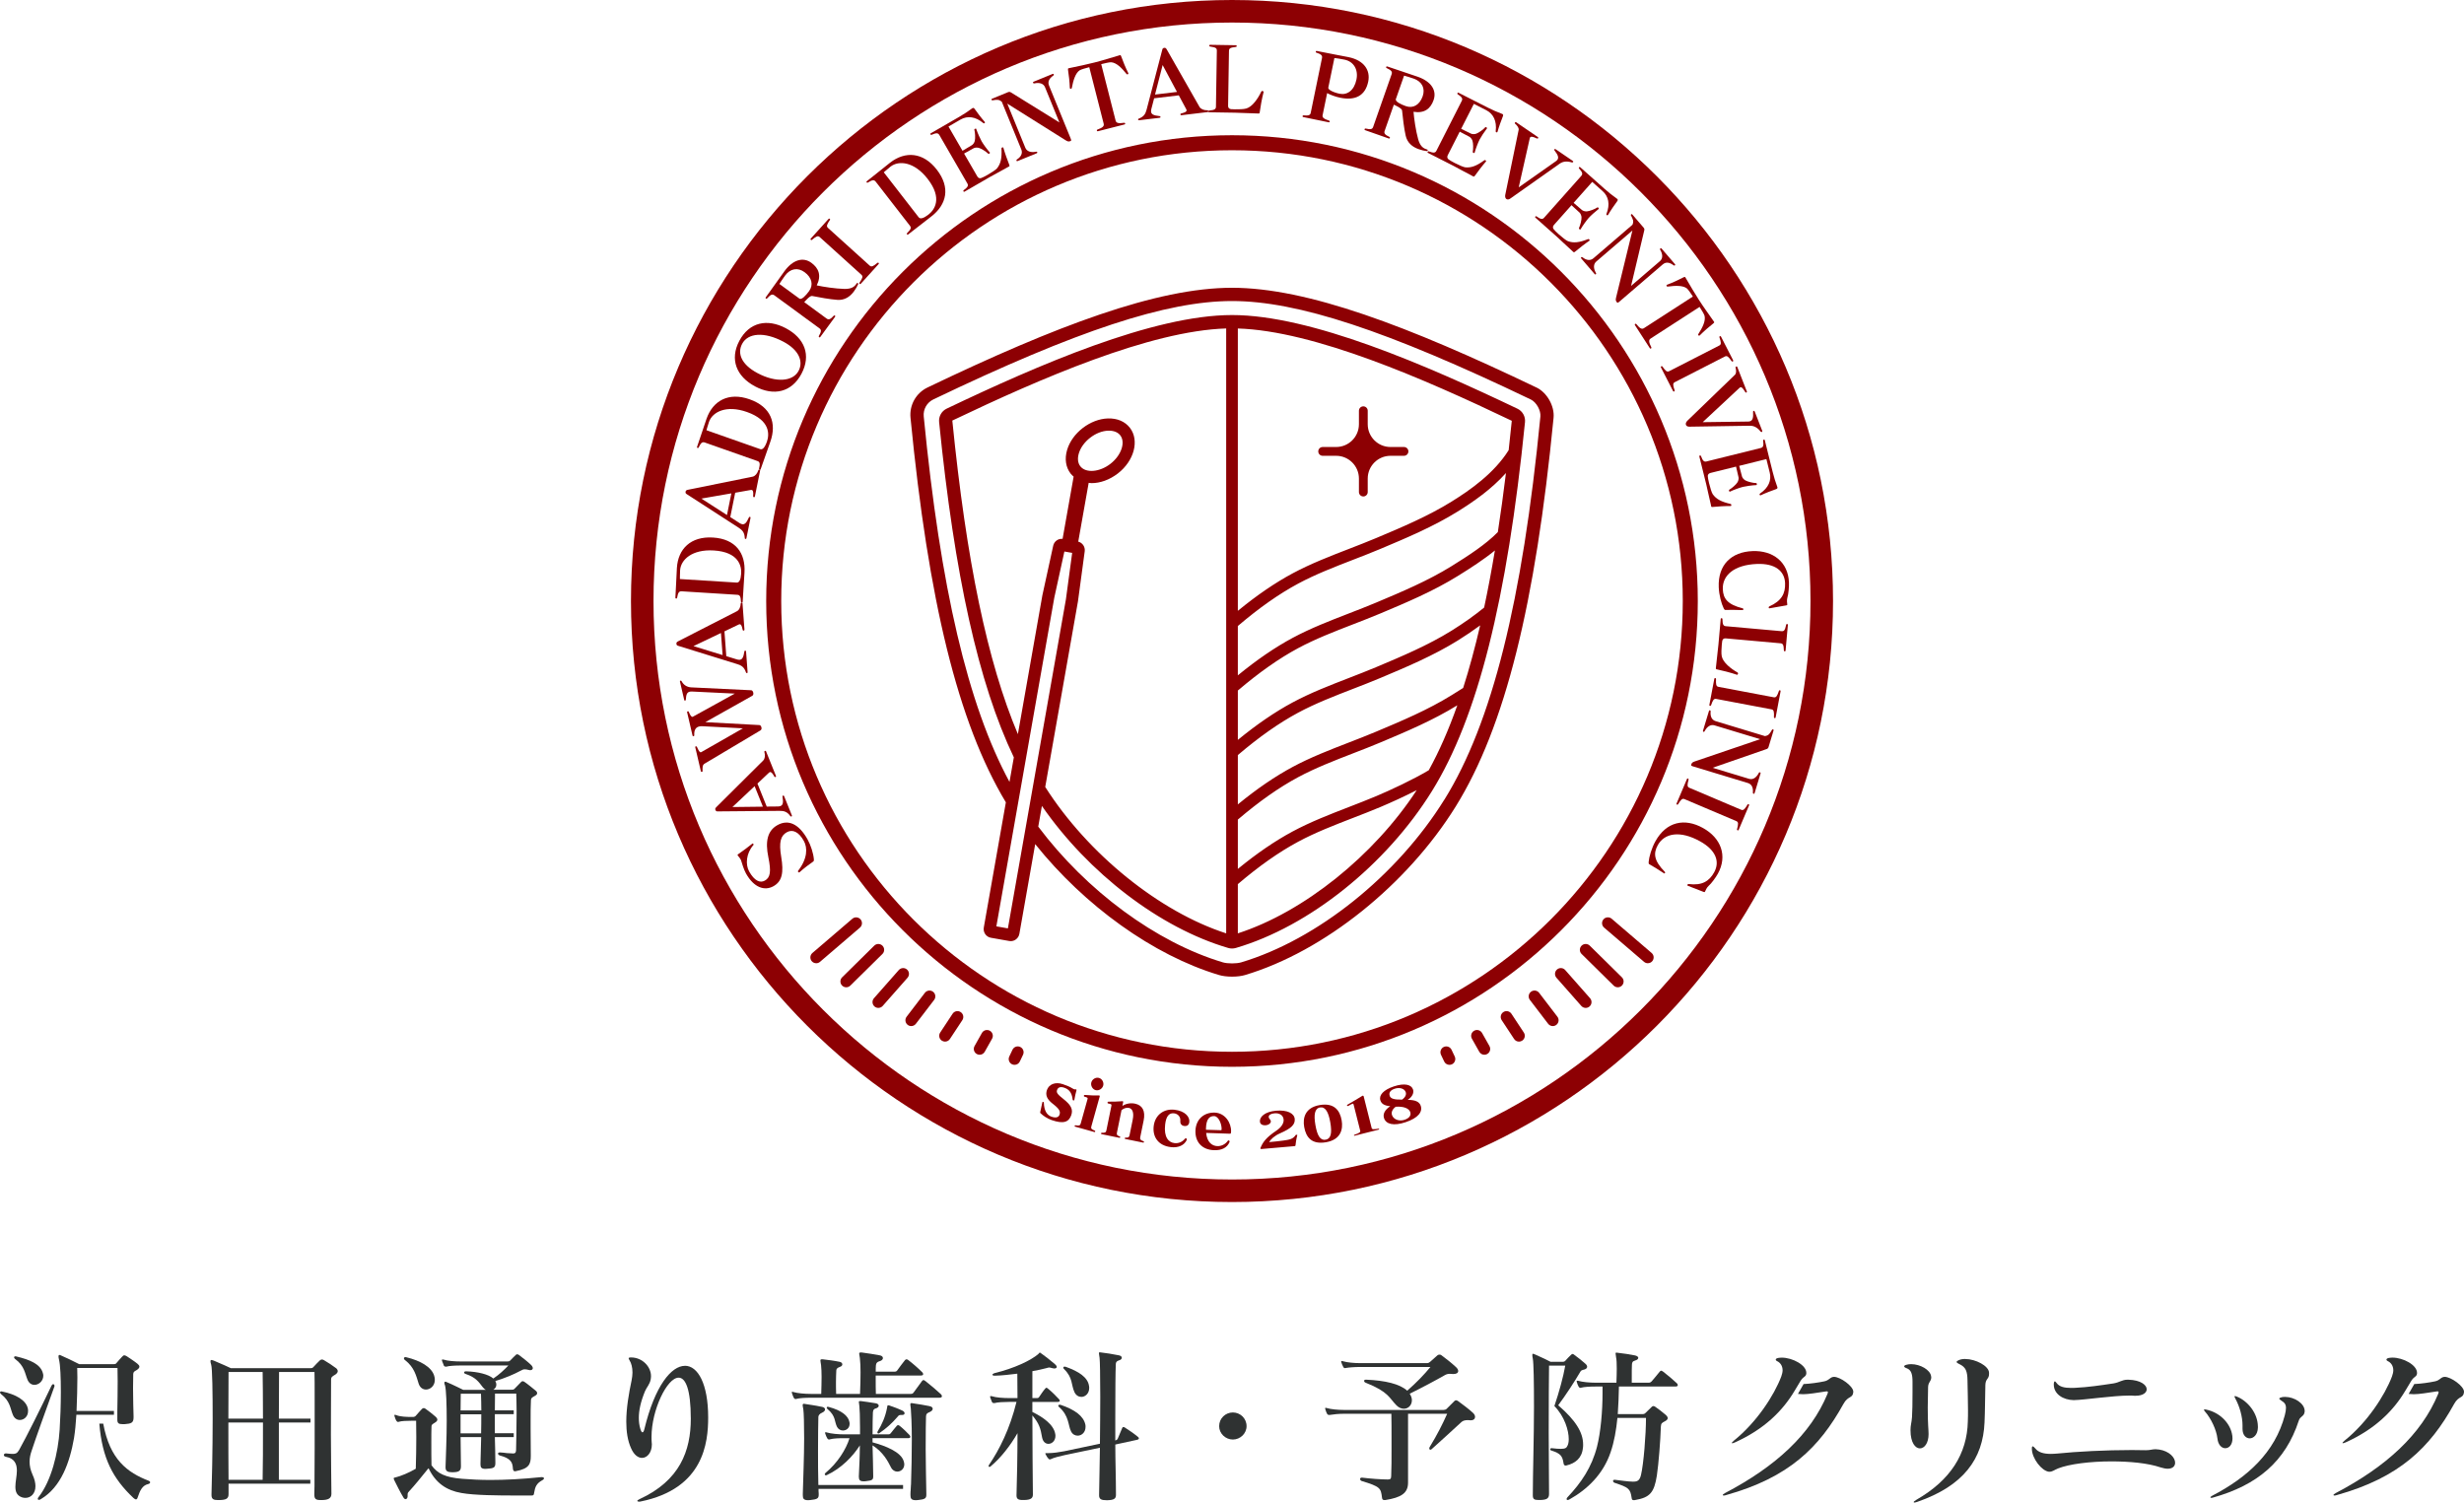 <?xml version="1.0" encoding="UTF-8"?>
<svg id="_レイヤー_1" data-name="レイヤー 1" xmlns="http://www.w3.org/2000/svg" viewBox="0 0 1311.88 800">
  <g>
    <path d="M178.8,728.37c-1.78-1.34-4.27-3.02-6.32-4.18-.44-.27-.8-.35-1.15-.35s-.62.18-.98.44c-1.07.98-2.4,2.4-3.47,3.56-.44.44-.62.62-1.6.62h-42.36s-5.52-2.58-9.08-4.01c-.53-.18-.98-.35-1.24-.35-.36,0-.53.18-.53.71,0,.44.09.98.36,1.78.62,1.87.8,14.68.8,29.01,0,16.37-.44,34.62-.62,40.04v.45c0,2.13,1.24,2.58,3.2,2.58h1.16c3.38-.09,4.72-.71,4.72-3.11v-5.61h43.53v-2.05h-16.74v-30.52h16.83v-2.05h-16.83c0-10.06.09-19.49.09-24.83h18.87c.09,2.22.09,8.01.09,15.22v25.42h0c0,6.26-.03,12.16-.08,16.76v3.62h-.01c-.03,1.62-.08,2.99-.08,3.94v.36c0,2.31.89,2.85,3.21,2.85h1.07c2.94-.09,4.81-.8,4.81-3.29v-.18c0-4.63-.27-18.15-.27-31.41s.09-26.07.09-29.19c0-1.51.71-1.78,2.31-2.76.89-.62,1.24-1.25,1.24-1.78,0-.71-.44-1.25-.98-1.69ZM139.83,787.9h-18.15c-.09-7.92-.09-19.58-.09-30.52h18.42c0,11.66,0,23.67-.18,30.52ZM121.59,755.33c0-11.39.09-21.54.09-24.83h18.15c.09,5.25.18,14.77.18,24.83h-18.42Z" style="fill: #2f3232; stroke-width: 0px;"/>
    <path d="M364.67,727.21c-7.21,0-16.02,10.59-21.62,33.81-.27,1.07-.62,1.6-.98,1.6s-.8-.62-1.15-1.87c-.54-1.78-.8-3.74-.8-5.87,0-3.92.98-8.54,3.29-14.15.89-2.13,2.49-3.56,3.02-6.23.09-.62.18-1.16.18-1.78,0-5.16-4.71-9.97-10.59-9.97-.98,0-1.33.18-1.33.44s.27.62.53,1.16c.89,1.42,1.52,3.65,1.52,6.41,0,1.25-.18,2.67-.45,4.09-1.51,7.12-2.85,14.95-2.85,22.07,0,5.25.71,10.14,2.58,14.24,1.51,3.47,3.74,5.07,5.79,5.07,2.76,0,5.25-2.85,5.25-7.21,0-.36-.09-.8-.09-1.16-.09-.89-.09-1.87-.09-2.85,0-14.24,8.28-31.5,14.42-31.5,3.65,0,6.49,5.96,6.49,21.89,0,17-5.79,32.92-27.32,42.8-.8.36-1.16.71-1.16.89,0,.27.35.44.89.44.27,0,.53,0,.89-.09,33.55-6.85,35.95-31.23,35.95-44.76,0-17.8-5.43-27.5-12.37-27.5Z" style="fill: #2f3232; stroke-width: 0px;"/>
    <g>
      <path d="M575.73,743.76c2.05,0,4.18-1.78,4.18-4.72,0-.36,0-.71-.09-1.07-.62-4.63-5.43-7.74-12.37-10.23-.27-.09-.35-.09-.53-.09h-.09c-.45,0-.71.18-.71.53,0,.18.09.44.35.71,4.89,4.72,3.74,8.45,5.61,12.37.8,1.69,2.23,2.49,3.65,2.49Z" style="fill: #2f3232; stroke-width: 0px;"/>
      <path d="M564.16,747.94c-.44,0-.71.18-.71.53,0,.18.09.45.45.71,5.34,4.72,4.72,9.61,6.32,12.9.8,1.6,2.14,2.31,3.56,2.31,2.14,0,4.18-1.78,4.18-4.63v-.09c0-.36,0-.8-.09-1.16-.98-4.54-5.52-7.92-13.08-10.5-.27-.09-.44-.09-.62-.09Z" style="fill: #2f3232; stroke-width: 0px;"/>
      <path d="M605.63,764.85c-2.05-1.69-4.54-3.38-6.76-4.8-.35-.18-.53-.27-.8-.27s-.44.18-.62.62c-.8,1.78-1.51,3.56-2.31,5.52-.18.53-.8.89-1.34,1.07v-12.01c0-13.88.09-24.74.27-28.48,0-.89.18-1.69,1.51-2.13,1.15-.27,1.69-.89,1.69-1.42,0-.62-.53-1.16-1.6-1.34-3.38-.71-7.21-1.25-9.43-1.51-.36,0-.53-.09-.71-.09-.35,0-.44.09-.44.45,0,.44.18,1.16.35,2.58.18,1.25.36,9.43.36,20.73,0,7.39-.09,16.02-.18,24.92l-19.04,4.01c-2.67.53-5.96.98-8.19.98h-1.34c-.35,0-.53.09-.53.27,0,.09.09.27.27.53.35.8.89,1.6,1.33,2.05.27.36.53.53.8.53.18,0,.35-.09.62-.18,1.34-.71,4.81-1.6,7.39-2.14l18.69-3.92c-.09,8.63-.35,17.35-.44,25.27v.09c0,2.05,1.24,2.58,3.82,2.58h.71c3.29-.09,4.45-.8,4.45-2.76v-.18c0-8.9-.35-18.07-.35-26.7l11.48-2.49c.8-.18,1.07-.44,1.07-.8s-.35-.71-.71-.98Z" style="fill: #2f3232; stroke-width: 0px;"/>
      <path d="M561.93,764.5c0-.27,0-.62-.09-.98-.8-5.07-6.67-9.08-12.19-11.75v-5.34h13.53c.71,0,1.07-.27,1.07-.62,0-.27-.18-.53-.45-.89-1.33-1.51-4.09-4.18-5.87-5.61-.35-.27-.62-.44-.8-.44s-.35.18-.62.44c-1.16,1.33-2.31,3.11-3.29,4.54-.18.36-.53.45-.89.53h-2.67v-14.33c2.94-.53,5.43-1.07,7.39-1.6.71-.18,1.16-.36,1.6-.36s.8.18,1.6.36c.44.09.8.18,1.07.18.8,0,1.33-.36,1.33-.8s-.35-.98-.98-1.51c-2.85-2.4-5.43-4.45-7.39-5.78-.27-.27-.53-.36-.62-.36-.36,0-.53.44-.8.71-4,3.47-12.9,7.65-23.14,10.15-.89.27-1.34.62-1.34.89s.36.53,1.07.53h.36c3.91-.09,8.01-.62,11.83-1.07,0,3.65.09,8.1.09,12.99h-4.54c-2.85,0-7.03-.27-9.08-.98-.27-.09-.44-.09-.62-.09-.27,0-.35.09-.35.36,0,.09.09.27.09.44.27.8.62,1.69.89,2.31.27.53.62.62,1.07.62h.35c1.42-.44,4.99-.62,7.65-.62h4.01c-3.56,14.42-9.08,25.36-14.59,33.46-.18.27-.27.44-.27.71s.18.45.45.45c.18,0,.44-.09.71-.36,5.25-4.36,10.41-10.95,14.24-17.62,0,6.23-.09,12.46-.18,18.15-.09,5.7-.27,10.86-.35,14.86v.18c0,1.78.89,2.4,3.2,2.4h.98c3.29-.09,4.54-.89,4.54-2.85v-.09c-.09-9.79-.27-26.7-.27-42.09,3.65,4.36,4.36,6.94,5.16,11.66.45,2.4,1.87,3.47,3.38,3.47,1.87,0,3.74-1.6,3.74-4.27Z" style="fill: #2f3232; stroke-width: 0px;"/>
    </g>
    <path d="M656.4,752.04c-3.91,0-7.3,3.11-7.3,7.3,0,3.92,3.38,7.12,7.3,7.12s7.3-3.2,7.3-7.12c0-4.18-3.38-7.3-7.3-7.3Z" style="fill: #2f3232; stroke-width: 0px;"/>
    <g>
      <path d="M776.2,745.9c-.27-.18-.71-.35-.98-.35-.35,0-.53.18-.8.35-1.51,1.42-2.85,2.94-4.27,4.27-.44.36-.98.53-1.6.53h-52.95c-3.2,0-7.03-.36-9.08-.98-.27-.09-.53-.18-.71-.18s-.27.09-.27.36c0,.09,0,.27.09.44.27.89.53,1.69.89,2.31.27.53.62.71,1.16.71h.27c2.23-.36,4.72-.62,7.66-.62h25.18c.09,3.29.09,8.54.09,14.06v4.54c0,5.34,0,10.59-.18,14.42-.09,1.42-.18,1.96-1.78,1.96-3.38,0-9.43-.44-13.71-.98h-.18c-.62,0-.89.35-.89.71,0,.44.35.89.8,1.07,10.05,3.03,10.23,3.83,10.86,8.81.09.89.35,1.34,1.24,1.34h.53c8.45-1.34,12.1-3.65,12.1-9.26v-36.66h20.82c-2.4,5.43-5.34,11.21-9.26,17.62-.18.27-.26.53-.26.8,0,.44.26.71.62.71.18,0,.44-.09.71-.36,5.08-4.54,11.3-10.23,15.84-14.42.8-.71,1.96-.98,3.2-.98.44,0,.89,0,1.33.09h.45c1.42,0,2.23-.8,2.23-1.78,0-.71-.35-1.51-1.16-2.22-2.23-2.05-5.43-4.45-8.01-6.32Z" style="fill: #2f3232; stroke-width: 0px;"/>
      <path d="M772.02,731.48c.44,0,.98.09,1.51.09h.35c1.6,0,2.49-.62,2.49-1.6,0-.62-.35-1.33-1.24-2.14-2.41-2.22-4.99-4.27-7.66-6.23-.27-.27-.71-.35-1.06-.35s-.8.09-1.07.35c-1.25,1.07-2.67,2.4-4.01,3.56-.45.36-.89.62-1.6.62h-35.51c-3.2,0-7.03-.36-9.08-.98-.35-.09-.53-.18-.71-.18-.27,0-.35.09-.35.35,0,.09,0,.27.09.44.27.89.62,1.6.98,2.32.18.44.53.71.98.71.09,0,.27-.09.44-.09,1.42-.27,4.72-.53,7.65-.53h37.38c-3.29,4.01-7.48,8.37-12.37,12.64-4.01-3.65-11.75-5.43-21.8-5.87h-.18c-.71,0-.98.27-.98.62s.27.8.8.98c12.37,4.89,12.55,8.19,16.47,12.1,1.24,1.25,2.67,1.78,3.91,1.78,2.4,0,4.27-1.96,4.27-4.54,0-1.07-.35-2.23-1.16-3.47,6.67-3.29,13.71-7.03,18.69-9.88.89-.53,1.78-.71,2.76-.71Z" style="fill: #2f3232; stroke-width: 0px;"/>
    </g>
    <g>
      <path d="M842.79,770.9c.09-.62.09-1.25.09-1.78,0-6.5-4-12.9-13.26-20.91,4.18-5.61,8.9-12.9,11.75-17.8.44-.8.8-.89,2.23-1.25.89-.27,1.42-.8,1.42-1.42,0-.53-.27-1.07-.89-1.6-1.6-1.42-3.83-3.29-5.87-4.72-.45-.36-.71-.53-.98-.53s-.53.18-.89.53c-.89.8-2.05,2.05-2.76,2.85-.44.53-.8.8-1.6.8h-6.49c-.71-.44-4.99-2.49-8.28-3.92-.45-.18-.8-.36-1.07-.36s-.36.18-.36.71c0,.44.09,1.07.27,1.96.44,2.14.62,12.64.62,25.36,0,16.37-.62,36.4-.62,46.99v.35c0,1.96.71,2.49,2.94,2.49h1.07c3.65-.09,4.63-.98,4.63-3.29v-.09c0-7.83-.18-20.29-.18-32.66,0-14.95.09-29.72.18-35.51h8.63c-1.07,6.05-3.2,13.88-5.79,21.54,5.52,5.61,7.65,13.08,7.65,17.62,0,1.51-.27,2.67-.62,3.38-.53,1.25-1.16,1.78-3.65,1.78-1.07,0-2.67-.09-4.81-.36h-.09c-.45,0-.71.27-.71.62,0,.27.18.53.62.62,4.89,1.6,5.87,2.85,6.49,6.76.09.8.44,1.25,1.07,1.25.18,0,.44,0,.62-.09,4.45-1.07,8.1-3.74,8.63-9.34Z" style="fill: #2f3232; stroke-width: 0px;"/>
      <path d="M885.33,730.23c-.36-.27-.62-.44-.89-.44-.18,0-.44.18-.71.44-1.24,1.51-3.02,3.74-4.36,5.25-.44.44-.8.71-1.51.71h-9.08v-2.67c0-2.67,0-5.7.09-6.94.09-1.07.18-1.78,1.78-2.22.98-.27,1.6-.8,1.6-1.42,0-.44-.53-.98-1.69-1.25-2.58-.53-6.05-1.07-9.25-1.42-.27,0-.53-.09-.71-.09-.35,0-.44.09-.44.44s.09.98.27,2.05c.27,1.16.36,3.38.36,6.05,0,2.22-.09,4.89-.18,7.48h-11.12c-3.11,0-7.03-.36-9.08-.98-.27-.09-.53-.09-.62-.09-.27,0-.36.09-.36.27,0,.09.09.27.09.44.27.89.53,1.69.89,2.31.27.53.62.8,1.07.8.09,0,.27-.09.35-.09,1.6-.45,4.72-.62,7.65-.62h3.74v3.47c0,9.7-.98,20.82-2.94,28.56-2.85,11.04-8.37,19.13-15.75,26.96-.27.27-.44.62-.44.89,0,.35.18.53.53.53.27,0,.62-.09,1.07-.36,9.52-5.34,17.88-13.44,21.8-25,1.96-5.61,3.02-11.92,3.65-18.33h15.21c0,8.9-1.24,24.47-2.67,30.44-.71,2.85-1.87,3.47-4.01,3.47h-.53c-1.96,0-6.41-.62-9.34-.98h-.18c-.53,0-.8.27-.8.62s.27.8.8.98c7.47,2.49,8.37,3.11,9.08,7.92.09.89.27,1.33,1.16,1.33.27,0,.53,0,.8-.09,7.75-1.34,10.06-3.92,11.48-12.99.98-6.67,1.87-18.24,2.14-26.16.09-1.69.62-1.96,2.14-2.76,1.07-.53,1.51-1.16,1.51-1.69,0-.62-.53-1.25-1.24-1.87-1.34-1.16-3.74-3.03-5.43-4.18-.35-.27-.71-.36-.98-.36s-.53.09-.8.36c-.89.8-2.4,2.31-3.38,3.29-.45.44-.8.62-1.51.62h-13.26c.35-4.89.53-9.88.62-14.68h30.08c.98,0,1.25-.36,1.25-.71s-.18-.71-.44-.98c-2.05-1.96-5.25-4.63-7.48-6.32Z" style="fill: #2f3232; stroke-width: 0px;"/>
    </g>
    <g>
      <path d="M1017.99,754.53c-.27,3.38-.8,4.18-.8,6.85v.18c0,6.58,2.58,9.61,4.99,9.61s4.63-2.76,4.63-7.65c0-2.4-.44-4.8-.44-14.06,0-2.94.09-6.5.18-10.95.09-2.67,1.69-3.03,1.69-5.16,0-.18-.09-.36-.09-.62-.44-3.38-5.79-6.41-10.59-6.41-.89,0-1.87.09-2.67.36-.71.18-1.07.53-1.07.8,0,.35.44.71,1.24.98,2.67.89,3.2,3.47,3.2,7.3v5.43c0,5.78-.09,10.68-.27,13.35Z" style="fill: #2f3232; stroke-width: 0px;"/>
      <path d="M1046.38,723.56c-1.34,0-2.49.18-3.47.62-.8.36-1.16.62-1.16.98s.53.71,1.33,1.07c3.65,1.69,4.36,3.92,4.45,8.72.09,5.87.27,11.03.27,15.84,0,2.05,0,4-.09,5.96-.35,17.35-9.34,31.41-27.32,41.74-1.07.62-1.51,1.07-1.51,1.25s.18.27.44.27.8-.18,1.42-.35c24.65-8.54,35.06-22.87,35.86-42.36.27-6.05.27-12.37.44-19.84.09-3.56,1.96-3.03,1.96-5.96v-.62c-.09-3.65-7.21-7.3-12.63-7.3Z" style="fill: #2f3232; stroke-width: 0px;"/>
    </g>
    <g>
      <path d="M1149.54,771.79c-.71-.09-1.34-.18-1.87-.18-1.87,0-2.76.53-5.07.53h-.27c-2.4,0-4.81-.09-7.3-.09-14.06,0-29.28.8-39.69,1.87-1.24.09-2.4.18-3.47.18-4,0-6.67-.89-8.28-2.94-.62-.71-1.07-1.07-1.33-1.07s-.45.27-.45.98v.44c.09,5.07,5.25,11.66,9.08,12.1h.18c1.78,0,2.49-.89,4.71-1.78,5.87-2.32,17-3.74,28.39-3.74,9.61,0,19.4.89,26.16,3.2,1.42.44,2.76.71,3.74.71,2.76,0,4-1.42,4-3.2,0-2.67-2.94-6.14-8.54-7.03Z" style="fill: #2f3232; stroke-width: 0px;"/>
      <path d="M1104.06,745.45h.45c5.25-.09,20.56-2.4,29.1-2.4.98,0,1.87,0,2.67.09h.8c3.82,0,5.87-1.6,5.87-3.47,0-2.13-3.02-4.89-9.79-5.07h-.44c-2.94,0-4.18,1.42-7.39,1.96-7.03,1.07-13.97,2.05-19.84,2.32-.98.09-1.87.09-2.85.09-3.38,0-6.14-.53-7.65-2.58-.44-.62-.71-.89-.98-.89s-.45.35-.53,1.16v.53c0,5.07,4.98,8.19,10.59,8.28Z" style="fill: #2f3232; stroke-width: 0px;"/>
    </g>
    <g>
      <path d="M1216.74,743.76h-.09c-.62,0-1.24,0-1.87.18-.89.27-1.25.44-1.25.71s.35.62,1.07,1.07c1.78,1.07,2.49,2.05,2.49,3.92,0,.98-.18,2.22-.62,3.92-5.25,19.76-19.84,33.01-38.62,42.8-.71.35-.98.71-.98.89s.18.27.53.27c.27,0,.53-.09.89-.18,23.49-6.59,38.53-19.13,45.65-41.02.71-2.22,2.67-2.14,3.02-4.27.09-.27.09-.53.09-.8,0-4.01-5.52-7.48-10.32-7.48Z" style="fill: #2f3232; stroke-width: 0px;"/>
      <path d="M1193.96,759.07v1.69c0,3.38,1.87,5.07,3.83,5.07s4.27-1.87,4.36-5.7v-.62c-.09-7.3-5.61-13.62-11.03-15.84-.53-.18-.89-.36-1.16-.36-.18,0-.27.09-.27.27s.18.53.45,1.07c2.31,4.27,3.83,9.61,3.83,14.42Z" style="fill: #2f3232; stroke-width: 0px;"/>
      <path d="M1184.79,771.08c1.96,0,3.83-1.78,3.83-5.25,0-.8-.09-1.78-.35-2.76-1.34-5.7-6.5-11.03-13.62-12.55-.36-.09-.62-.09-.89-.09s-.35.09-.35.18c0,.18.18.44.53.89,3.29,3.74,6.14,9.79,6.67,14.42.35,3.47,2.31,5.16,4.18,5.16Z" style="fill: #2f3232; stroke-width: 0px;"/>
    </g>
    <g>
      <path d="M923.11,767.08c-.71.62-1.07.98-1.07,1.25q0,.09.18.09c.27,0,.8-.09,1.51-.44,15.54-7.02,25.32-16.69,31.73-27.44,0,0,3.06-5.1,3.24-5.4,1.6-2.49,2.85-1.96,3.02-3.92v-.27c0-4.18-7.38-8.1-13.08-8.1-.71,0-1.34.09-1.96.18-.89.18-1.24.53-1.24.89,0,.27.27.62.89.89,1.42.71,2.76,2.31,2.76,4.8,0,.89-.27,2.05-.71,3.29-3.82,10.06-13.08,24.38-25.27,34.17Z" style="fill: #2f3232; stroke-width: 0px;"/>
      <path d="M976.5,733.08c-2.14,0-2.49,1.87-5.25,2.4-3.19.67-7.29,1.25-11,1.43l-2.99,5.26c.29.03,2.5.16,2.78.16,2.67,0,7.74-.8,11.66-1.42.35-.09.71-.09.98-.09.36,0,.53.09.53.36s-.09.62-.27,1.07c-8.9,21.45-27.5,38.53-54.46,52.68-.8.44-1.25.8-1.25,1.07,0,.18.18.27.53.27s.8-.09,1.34-.27c33.28-9.34,49.47-25.18,62.38-48.5,2.49-4.54,4.9-2.76,5.25-6.32v-.18c0-3.03-7.03-7.92-10.23-7.92Z" style="fill: #2f3232; stroke-width: 0px;"/>
    </g>
    <g>
      <path d="M1247.37,768.41c.27,0,.8-.09,1.51-.44,15.54-7.02,25.32-16.69,31.73-27.44,0,0,3.06-5.1,3.24-5.4,1.6-2.49,2.85-1.96,3.02-3.92v-.27c0-4.18-7.38-8.1-13.08-8.1-.71,0-1.34.09-1.96.18-.89.18-1.24.53-1.24.89,0,.27.27.62.89.89,1.42.71,2.76,2.31,2.76,4.8,0,.89-.27,2.05-.71,3.29-3.82,10.06-13.08,24.38-25.27,34.17-.71.62-1.07.98-1.07,1.25q0,.09.18.09Z" style="fill: #2f3232; stroke-width: 0px;"/>
      <path d="M1301.65,733.08c-2.14,0-2.49,1.87-5.25,2.4-3.19.67-7.29,1.25-11,1.43l-2.99,5.26c.29.03,2.5.16,2.78.16,2.67,0,7.74-.8,11.66-1.42.35-.09.71-.09.98-.09.36,0,.53.09.53.36s-.09.62-.27,1.07c-8.9,21.45-27.5,38.53-54.46,52.68-.8.44-1.25.8-1.25,1.07,0,.18.18.27.53.27s.8-.09,1.34-.27c33.28-9.34,49.48-25.18,62.38-48.5,2.49-4.54,4.9-2.76,5.25-6.32v-.18c0-3.03-7.03-7.92-10.23-7.92Z" style="fill: #2f3232; stroke-width: 0px;"/>
    </g>
    <g>
      <path d="M492.67,735.31c-.44-.35-.71-.53-.98-.53s-.53.18-.8.53c-1.51,2.05-2.85,3.92-4.36,5.96-.53.71-.71.89-1.78.89h-18.42c-.09-2.49-.09-4.89-.09-7.12v-2.67h24.03c.98,0,1.24-.36,1.24-.71s-.18-.71-.44-.98c-2.14-2.14-5.07-4.72-7.65-6.67-.27-.18-.53-.27-.8-.27s-.53.18-.8.44c-1.25,1.51-2.85,3.74-4.09,5.43-.36.53-.8.71-1.51.71h-9.97c0-1.25,0-2.4.09-3.29.09-1.33.71-1.96,2.05-2.31,1.07-.27,1.69-.98,1.69-1.6,0-.71-.53-1.33-1.78-1.51-2.85-.53-6.23-1.07-9.52-1.51h-.53c-.62,0-.8.18-.8.71,0,.45.27,1.25.35,2.23.27,2.13.36,4.72.36,7.56,0,3.47-.09,7.47-.27,11.57h-12.72c-.09-2.31-.09-4.36-.09-6.23,0-2.31.09-4.27.18-6.32.09-.71.27-1.25,1.96-1.87.89-.27,1.24-.8,1.24-1.34,0-.62-.53-1.16-1.42-1.33-2.94-.62-6.05-.98-8.99-1.34h-.45c-.62,0-.8.18-.8.62s.18,1.25.35,2.49c.18,1.78.27,3.92.27,6.23,0,2.76-.09,5.78-.18,9.08h-5.61c-3.2,0-7.12-.36-9.16-.98-.27-.09-.53-.18-.62-.18-.18,0-.27.09-.27.27s0,.36.09.53c.27.98.62,1.69.89,2.31.27.53.62.8,1.07.8.09,0,.27-.09.36-.09,1.69-.45,4.71-.62,7.65-.62h68.52c.98,0,1.34-.36,1.34-.8,0-.36-.18-.71-.53-1.07-2.4-2.22-5.34-4.72-8.28-7.03Z" style="fill: #2f3232; stroke-width: 0px;"/>
      <path d="M445.68,759.78c.71,1.25,1.96,1.87,3.11,1.87,1.78,0,3.56-1.25,3.56-3.56,0-.27,0-.53-.09-.89-.53-3.2-4.01-6.23-11.04-8.1-.18,0-.27-.09-.44-.09-.36,0-.62.18-.62.53,0,.18.18.45.45.71,4.54,3.83,3.56,6.67,5.07,9.52Z" style="fill: #2f3232; stroke-width: 0px;"/>
      <path d="M467.13,762.63c0,.35.27.62.53.62.18,0,.36-.09.62-.27,3.65-2.49,6.67-5.25,9.52-8.54.62-.8.89-1.07,1.87-1.07h.71c.8,0,1.24-.36,1.24-.89,0-.44-.35-1.07-1.16-1.42-2.13-.98-4.54-1.96-7.03-2.76-.27-.09-.44-.09-.53-.09-.53,0-.45.53-.62,1.42-.89,4.72-2.76,8.9-4.98,12.46-.09.18-.18.35-.18.53Z" style="fill: #2f3232; stroke-width: 0px;"/>
      <path d="M478.97,759.15c-.27-.27-.53-.35-.8-.35s-.44.09-.71.35c-.98,1.07-2.22,2.76-3.2,3.92-.44.53-.71.62-1.33.62h-8.37c0-5.16.09-9.34.18-11.57.09-.89.18-1.87,1.51-2.22,1.07-.27,1.6-.89,1.6-1.42,0-.62-.53-1.16-1.6-1.33-3.38-.53-5.61-.89-7.83-1.16h-.53c-.45,0-.62.09-.62.53,0,.36.18,1.07.27,2.14.18,1.42.35,5.78.35,11.3v3.74h-8.46c-3.11,0-7.03-.36-9.07-.98-.35-.09-.53-.18-.71-.18-.27,0-.35.09-.35.36,0,.09,0,.27.09.44.27.89.62,1.69.98,2.31.27.53.62.8,1.07.8.09,0,.26-.09.35-.09,1.96-.53,4.72-.62,7.65-.62h2.85c-1.78,5.87-6.41,13.26-12.81,18.51-.27.27-.36.45-.36.71s.18.53.62.53c.09,0,.27,0,.44-.09,7.74-3.56,14.06-10.15,17.62-15.84,0,2.58-.09,5.43-.18,8.28-.09,2.85-.27,5.7-.36,8.1v.36c0,1.69.62,2.4,2.49,2.4.44,0,.89,0,1.42-.09,3.12-.35,3.74-.71,3.74-2.49v-.36c0-5.25-.27-10.94-.36-16.2,5.69,3.56,8.28,8.63,9.79,11.66.8,1.6,2.14,2.31,3.38,2.31,1.87,0,3.74-1.42,3.74-3.92,0-.53-.18-1.16-.36-1.78-1.51-4.72-9.52-8.01-16.55-9.88v-2.22h18.96c.8,0,1.15-.27,1.15-.71,0-.27-.09-.62-.44-.98-1.51-1.6-3.74-3.74-5.25-4.89Z" style="fill: #2f3232; stroke-width: 0px;"/>
      <path d="M435.53,772.77c0-7.74.09-14.51.18-18.33,0-.71.53-1.69,2.05-2.31.98-.44,1.51-1.07,1.51-1.69s-.54-1.25-1.78-1.42c-2.85-.53-5.61-1.07-8.9-1.51-.18,0-.35-.09-.53-.09-.53,0-.71.27-.71.71s.18,1.25.35,2.22c.27,1.78.44,7.92.44,15.48,0,9.88-.53,22.07-.71,29.46v.8c0,1.69.35,2.67,2.85,2.67.35,0,.71-.09,1.16-.09,3.65-.36,4.45-.89,4.45-2.76v-.71c-.09-.8-.09-1.69-.09-2.49h45.01v-2.05h-45.1c-.18-5.96-.18-12.19-.18-17.89Z" style="fill: #2f3232; stroke-width: 0px;"/>
      <path d="M494.81,748.65c-2.85-.53-5.61-1.07-8.9-1.51-.18,0-.35-.09-.53-.09-.53,0-.71.27-.71.71,0,.53.18,1.25.27,2.23.18,1.78.53,8.45.53,16.46,0,7.56-.17,16.28-.41,23.18h0v.22c-.02.26-.03.56-.04.81h-.02l-.17,3.26h-.03c-.01.46,0,.95-.05,1.37v.8c0,1.69.36,2.67,2.94,2.67.35,0,.71-.09,1.15-.09,3.56-.36,4.36-.89,4.36-2.76v-.71c-.09-7.21-.35-15.93-.35-23.58,0-8.54.09-15.57.18-17.53.09-1.34.53-1.69,2.05-2.31.98-.45,1.51-1.07,1.51-1.69s-.53-1.25-1.78-1.42Z" style="fill: #2f3232; stroke-width: 0px;"/>
    </g>
    <g>
      <path d="M14.68,734.68c.8,1.87,2.23,2.67,3.65,2.67,2.32,0,4.72-2.05,4.72-4.89,0-.44-.09-.98-.27-1.51-1.33-4.72-7.03-7.03-14.06-8.72-.18,0-.35-.09-.44-.09-.53,0-.8.27-.8.53s.18.62.53.89c5.08,3.65,5.25,7.83,6.67,11.12Z" style="fill: #2f3232; stroke-width: 0px;"/>
      <path d="M15.75,778.29c0-2.13.45-4,1.07-5.78,2.23-6.85,7.57-21.62,12.1-34.17.09-.18.09-.36.09-.45,0-.53-.27-.89-.71-.89-.36,0-.62.27-.89.8-5.61,11.75-13.35,27.32-17.26,34.26-.98,1.69-1.78,2.05-3.29,2.05-.89,0-2.05-.09-3.65-.27h-.09c-.71,0-1.07.45-1.07.89,0,.36.27.71.98.89,4.81.89,5.96,3.91,5.96,7.39,0,2.76-.8,5.87-.8,8.54s.71,4.72,3.56,5.7c.62.18,1.15.27,1.78.27,2.85,0,5.34-2.22,5.34-6.23,0-1.69-.44-3.74-1.51-6.05-1.16-2.58-1.61-4.8-1.61-6.94Z" style="fill: #2f3232; stroke-width: 0px;"/>
      <path d="M6.85,753.28c.8,1.96,2.22,2.76,3.73,2.76,2.23,0,4.36-1.87,4.36-4.72,0-.44,0-.8-.09-1.25-.89-4.63-6.67-7.74-13.61-9.16-.18,0-.36-.09-.44-.09-.54,0-.8.27-.8.53s.18.53.53.89c4.98,3.83,4.89,7.74,6.32,11.04Z" style="fill: #2f3232; stroke-width: 0px;"/>
      <path d="M60.67,751.24h-19.91c.27-6.41.44-13.08.44-17.8,0-2.14-.09-3.92-.09-5.07h21.45c0,.8.09,3.56.09,7.03,0,4.89-.09,11.3-.18,15.84v4.54c0,1.96.62,2.49,2.85,2.49h.98c3.47-.27,4.81-.62,4.81-3.56v-.62c-.09-3.29-.27-9.61-.27-14.86,0-3.02.09-5.7.09-7.3v-.44c.18-1.34.8-1.34,1.87-2.05.98-.62,1.42-1.25,1.42-1.78s-.35-.98-.98-1.51c-1.25-1.07-4.72-3.38-5.7-4.01-.62-.35-.98-.53-1.33-.53-.44,0-.8.27-1.25.8-.71.8-2.58,2.76-2.93,3.29-.27.45-.72.62-1.52.62h-18.33c-3.02-1.6-7.47-3.65-9.7-4.63-.35-.18-.63-.27-.8-.27-.35,0-.53.27-.53.8,0,.35.09.98.27,1.69.71,2.85.98,9.61.98,17.09,0,6.85-.27,14.33-.63,20.11-.8,12.64-4.45,27.32-11.21,35.95-.36.36-.45.71-.45.98,0,.36.27.53.62.53.27,0,.62-.09.98-.36,10.86-6.41,15.48-19.75,17.71-32.57.54-3.38.98-7.74,1.25-12.37h20v-2.05Z" style="fill: #2f3232; stroke-width: 0px;"/>
      <path d="M79.29,788.46c-11.53-4.45-20.79-11.32-24.33-30.47h-2.08c1.55,18.53,7.22,29.24,18.13,39.55.62.53,1.07.8,1.34.8.53,0,.8-.53.98-1.16,1.25-3.74,2.49-6.32,5.61-7.03.71-.18.98-.53.98-.89s-.18-.62-.63-.8Z" style="fill: #2f3232; stroke-width: 0px;"/>
    </g>
    <g>
      <path d="M236.23,726.94c.27.53.62.71,1.16.71h.27c1.42-.44,4.72-.62,7.74-.62h25.27c-2.23,2.31-4.72,4.72-8.01,6.94-2.49-2.22-8.27-3.65-14.42-3.83h-.18c-.63,0-.98.27-.98.62,0,.27.27.62.89.8,5.34,1.78,6.94,4.27,8.99,6.94.53.71,1.06,1.16,1.69,1.51h-12.01s-6.05-3.03-8.72-4.09c-.35-.18-.62-.27-.8-.27-.27,0-.53.18-.53.62,0,.35.09.8.36,1.42.62,2.22.89,10.15.89,18.95s-.44,17.97-.62,24.29v.44c0,1.96,1.24,2.49,3.29,2.49h.89c3.02-.09,4.01-.8,4.01-3.11v-.27c0-4.89-.18-10.14-.18-15.31h10.95c-.09,4.54-.27,9.16-.36,13.88v.71c0,1.6.54,2.31,2.67,2.31.27,0,.71-.09,1.07-.09,3.47-.18,4.18-.71,4.18-3.03v-.45c0-4.54-.18-8.99-.27-13.35h10.06v-2.05h-10.06v-10.14h10.06v-2.05h-10.06c0-3.03.09-6.05.09-8.9h11.3c.08,2.32.17,5.39.18,8.56h0v2.91h0c0,2.92-.18,16.53-.27,18.6-.09,1.25-.35,1.78-1.42,1.78h-.27c-.98-.09-2.05-.09-3.2-.18-1.16-.09-2.31-.36-3.65-.36h-.09c-.71,0-.98.27-.98.62s.35.8.89.98c5.96,1.6,6.85,3.65,7.03,7.03.09,1.07.53,1.42,1.16,1.42.09,0,.27-.09.44-.09,7.12-1.33,7.92-3.83,7.92-8.1v-.89c0-4.36-.09-9.34-.09-14.15v-3.03c0-4.72,0-8.9.17-11.66.09-1.16.54-1.34,2.23-2.31.8-.45,1.07-.89,1.07-1.33,0-.53-.27-.98-.72-1.34-1.15-.98-4.8-3.92-6.05-4.72-.35-.27-.71-.35-.98-.35-.18,0-.44.09-.71.35-.98.98-2.85,2.85-3.47,3.56-.44.53-.8.62-1.69.62h-9.7c.98-.62,1.6-1.51,1.6-2.76,0-.53-.18-1.16-.53-1.87,5.52-1.69,9.7-3.47,13.71-5.61.8-.45,1.25-.62,1.96-.62.54,0,1.25.09,2.22.36.27.09.54.09.72.09.8,0,1.33-.44,1.33-1.07,0-.44-.27-1.07-.89-1.69-1.34-1.33-5.07-4.36-6.5-5.34-.27-.18-.62-.36-.89-.36s-.53.09-.79.36c-.89.8-2.14,2.13-2.94,2.94-.44.45-.8.53-1.43.53h-24.82c-3.2,0-7.12-.27-9.17-.98-.27-.09-.44-.09-.62-.09-.27,0-.35.09-.35.36,0,.09.09.27.09.44.27.8.62,1.6.89,2.23ZM256.16,763.16h-10.95v-10.14h11.03c0,3.29,0,6.67-.09,10.14ZM245.22,750.97c0-3.29.09-6.32.09-8.9h10.77c.09,2.85.18,5.78.18,8.9h-11.03Z" style="fill: #2f3232; stroke-width: 0px;"/>
      <path d="M288.38,786.47h-.18c-10.32,1.07-19.31,1.51-27.14,1.51-5.52,0-10.5-.27-14.95-.62-9.08-.71-13.26-2.85-16.37-7.21-.09-2.85-.09-7.74-.09-12.28,0-3.29,0-6.41.09-8.37,0-.98.44-1.16,1.69-1.96,1.07-.62,1.42-1.16,1.42-1.69,0-.62-.53-1.25-1.42-1.96-1.25-1.07-3.2-2.67-4.9-3.83-.35-.27-.62-.35-.98-.35s-.62.18-.98.53c-.98.98-2.14,2.4-3.12,3.47-.18.27-.53.53-.89.62-.18.09-.26.09-.44.09h-1.33c-2.14,0-5.78-.09-7.83-.98-.27-.09-.53-.18-.71-.18s-.27.09-.27.35c0,.09,0,.27.09.45.27.89.53,1.69.89,2.31.35.53.62.71.98.71.09,0,.27,0,.44-.09,1.34-.44,4.45-.53,6.41-.53h2.76c0,1.33.09,4.54.09,8.63,0,4.98-.09,11.3-.27,16.91-3.65,2.14-7.92,3.92-10.86,4.63-.53.09-.89.09-.89.53,0,.18.09.44.27.89,1.34,2.76,3.38,6.76,4.9,9.26.35.62.8.89,1.16.89.53,0,1.07-.62,1.07-1.51v-.89c0-1.07.35-1.25.8-1.78,2.67-2.85,6.67-7.74,10.23-12.19h.18c3.73,7.83,9.61,11.75,17.44,13.08,6.85,1.25,19.58,1.34,29.19,1.34h8.19c1.16,0,1.16-.44,1.33-1.42.54-3.03,1.07-4.89,4.27-6.67.71-.36.98-.71.98-1.07s-.44-.62-1.24-.62Z" style="fill: #2f3232; stroke-width: 0px;"/>
      <path d="M215.67,724.18c4.98,3.83,5.96,8.54,7.21,12.46.71,2.23,2.31,3.2,3.91,3.2,2.31,0,4.72-1.96,4.72-5.16,0-.71-.09-1.42-.35-2.23-1.42-4.63-7.39-8.01-14.77-9.79-.18,0-.27-.09-.45-.09-.54,0-.89.27-.89.62s.18.71.62.98Z" style="fill: #2f3232; stroke-width: 0px;"/>
    </g>
  </g>
  <g>
    <g>
      <path d="M747.51,238h-7.17c-6.71,0-12.14-5.44-12.14-12.14v-7.17c0-1.29-1.05-2.34-2.34-2.34s-2.34,1.05-2.34,2.34v7.17c0,6.71-5.44,12.14-12.14,12.14h-7.17c-1.29,0-2.34,1.05-2.34,2.34s1.05,2.34,2.34,2.34h7.17c6.71,0,12.14,5.44,12.14,12.14v7.17c0,1.29,1.05,2.34,2.34,2.34s2.34-1.05,2.34-2.34v-7.17c0-6.71,5.44-12.14,12.14-12.14h7.17c1.29,0,2.34-1.05,2.34-2.34s-1.05-2.34-2.34-2.34Z" style="fill: #8d0003; stroke-width: 0px;"/>
      <path d="M818.07,206.34c-68.52-32.85-122.09-53.12-162.13-53.12s-93.59,20.24-162.11,53.09c-6.09,2.92-9.72,9.36-9.06,16.1,9.49,97.42,25.23,162.31,50.77,204.78l-11.75,66.65c-.45,2.56,1.23,5,3.76,5.45l9.78,1.73c.27.05.54.07.81.07.94,0,1.85-.29,2.65-.84,1.03-.72,1.73-1.81,1.95-3.07l8.42-47.74c26.21,32.73,62.8,59.21,97.91,69.71,1.9.57,4.4.85,6.9.85s5-.28,6.9-.85c42.04-12.57,86.26-48.02,112.16-89.71,26.34-42.41,42.47-107.86,52.12-207,.6-6.17-3.47-13.42-9.06-16.1ZM536.63,494.3l-6.15-1.08,30.85-175.01,5.37-24.57,4.14.73-3.34,24.8-30.88,175.13ZM659.05,470.74c11.34-9.66,21.85-17.05,32.07-22.55,9.14-4.92,19.4-8.89,29.32-12.73,4.84-1.87,9.85-3.81,14.64-5.83,5.54-2.33,12.55-5.53,19.2-8.92-22.8,34.94-60.28,64.95-95.23,76.24v-26.21ZM760.71,410.1c-8.5,5.04-20.24,10.53-28.04,13.81-4.71,1.98-9.67,3.9-14.47,5.76-10.1,3.91-20.54,7.95-30.02,13.05-9.38,5.04-18.96,11.6-29.13,19.92v-26.27c11.34-9.66,21.85-17.05,32.07-22.55,9.14-4.91,19.4-8.89,29.32-12.73,4.84-1.87,9.85-3.81,14.64-5.83,13.72-5.77,27.91-11.75,40.82-19.74-4.6,13.03-9.65,24.52-15.19,34.56ZM779.01,366.29c-1.88,1.19-4.28,2.68-5.7,3.57l-.47.29c-12.56,7.79-26.59,13.7-40.17,19.41-4.71,1.98-9.67,3.9-14.47,5.76-10.1,3.91-20.54,7.95-30.02,13.05-9.38,5.04-18.96,11.6-29.13,19.92v-26.26c11.34-9.66,21.85-17.05,32.07-22.55,9.14-4.92,19.4-8.89,29.32-12.73,4.84-1.87,9.85-3.81,14.64-5.83,13.8-5.81,28.07-11.82,41.03-19.86,4.11-2.55,8.24-5.36,11.96-8.09-2.79,12.02-5.8,23.11-9.06,33.32ZM790.2,323.46c-4.68,3.88-11.03,8.4-17.36,12.33-12.54,7.79-26.59,13.7-40.17,19.42-4.71,1.98-9.67,3.9-14.47,5.76-10.1,3.91-20.54,7.95-30.02,13.05-9.38,5.04-18.96,11.6-29.13,19.92v-26.27c11.35-9.66,21.86-17.06,32.07-22.55,9.13-4.91,19.38-8.88,29.29-12.71,4.85-1.88,9.87-3.82,14.67-5.84,13.79-5.8,28.06-11.81,41.03-19.86,6.84-4.24,13.82-8.73,19.8-13.62-1.78,10.69-3.68,20.81-5.72,30.37ZM797.48,283.3c-6.44,6.58-15.66,12.56-24.64,18.13-12.56,7.79-26.59,13.7-40.17,19.41-4.72,1.98-9.69,3.91-14.5,5.77-10.09,3.91-20.52,7.94-29.99,13.04-9.38,5.04-18.95,11.6-29.13,19.92v-26.26c11.34-9.66,21.85-17.05,32.07-22.55,9.14-4.92,19.4-8.89,29.32-12.73,4.84-1.87,9.85-3.81,14.64-5.83,13.79-5.8,28.05-11.8,41.03-19.86,8.2-5.09,17.85-11.73,25.69-20.48-1.34,10.97-2.78,21.44-4.32,31.43ZM803.23,239.7c-7.7,12.24-20.21,21.05-30.39,27.37-12.57,7.8-26.6,13.71-40.17,19.42-4.71,1.98-9.67,3.9-14.47,5.76-10.1,3.91-20.54,7.95-30.02,13.05-9.38,5.04-18.96,11.6-29.13,19.92v-150.32c40.59,1.25,99.04,26.73,145.85,49.14-.53,5.33-1.09,10.53-1.66,15.65ZM652.84,496.95c-35.51-11.47-73.66-42.28-96.34-77.95l17.43-98.84,3.59-26.62c.32-2.38-1.17-4.56-3.44-5.16l5.55-31.29c.52.05,1.01.15,1.54.15,4.54,0,9.54-1.72,13.99-5.15,8.7-6.72,11.59-17.61,6.44-24.29-2.62-3.39-6.71-5.15-11.75-5.01-4.56.15-9.31,1.97-13.38,5.1-4.07,3.14-7.02,7.28-8.32,11.65-1.41,4.75-.74,9.24,1.88,12.63.47.61,1.03,1.09,1.59,1.59l-5.88,33.14c-2.32-.22-4.49,1.31-5,3.67l-5.76,26.37-13.04,73.94c-16.18-38.22-27.44-92.33-34.91-166.96,46.77-22.32,105.19-47.79,145.81-49.04v322.05ZM574.38,241.41c.92-3.08,3.07-6.05,6.06-8.36,3-2.32,6.41-3.65,9.62-3.75.14,0,.27,0,.4,0,2.63,0,4.75.88,6,2.49,2.91,3.77.5,10.72-5.27,15.18-5.77,4.46-13.11,5.04-16.02,1.27-1.31-1.7-1.59-4.12-.79-6.82ZM769.02,425.71c-25.17,40.53-67.64,74.55-108.18,86.68-1.17.35-2.99.56-4.88.56s-3.72-.21-4.88-.56c-35.63-10.66-72.74-38.23-98.29-72.26l1.94-11.02c24.77,35.76,62.84,64.98,99.2,75.62.66.2,1.34.29,2.03.29s1.36-.1,2.03-.29c39.01-11.42,79.99-44.19,104.4-83.5,24.27-39.07,40.01-101.5,49.55-196.47.3-2.99-1.31-5.86-4.01-7.15-48.64-23.22-109.87-49.87-151.96-49.87s-103.33,26.64-151.95,49.84c-2.7,1.29-4.31,4.16-4.01,7.15,8.19,81.58,20.97,139.13,39.78,178.51l-2.31,13.07c-22.19-41.03-36.78-103.35-45.66-194.58-.37-3.78,1.68-7.41,5.09-9.05,76.61-36.73,124.18-52.4,159.06-52.4s82.44,15.68,159.08,52.43c2.93,1.41,5.4,5.8,5.09,9.05-9.59,98.46-25.82,163.27-51.09,203.96Z" style="fill: #8d0003; stroke-width: 0px;"/>
    </g>
    <g>
      <g>
        <path d="M394.36,457.65c-.35-.63-.88-1.39-1.27-1.78-.16-.19-.28-.29-.34-.42-.09-.17-.06-.3.06-.48.09-.05.15-.14.23-.18,2.24-1.53,5.6-4.03,7.46-5.56.04-.02.1-.11.14-.14.04-.02.15-.03.24.03,0,0,.07.02.11.1.09.06.14.15.18.23.09.17.06.3-.02.45-.04.02-.06.09-.1.11-3.79,4.39-4.25,10.29-2.17,14,2.78,4.97,5.79,6.28,8.35,4.84,2.9-1.63,3.45-4.7,1.85-12.49-1.74-8.43-.43-14.09,4.84-17.04,5.6-3.14,11.26-.94,16.03,7.57,1.72,3.08,3.14,7.48,3.38,10.67.04.47,0,.88-.32,1.12-1.57,1.05-5.31,3.86-7.23,5.66-.09.05-.1.11-.19.16-.17.09-.32.01-.53-.15-.05-.08-.14-.14-.18-.23-.12-.21-.04-.37.12-.57,4.93-6.41,5.05-12.13,2.95-15.87-2.69-4.8-5.96-6.29-9.03-4.57-3.33,1.87-4.27,5.32-3,13.03,1.44,8.49.49,13.12-4.1,15.69-4.8,2.69-10.45.71-14.63-6.75-1.32-2.36-2.22-5.84-2.67-7.14l-.17-.29Z" style="fill: #8d0003; stroke-width: 0px;"/>
        <path d="M413.12,413.08c.14.36.05.5-.18.59-.36.15-.53.11-.79-.41-1-1.84-1.69-2.39-2.32-2.14-.14.06-.25.15-.41.27l-6.14,5.8,4.94,12.26,5.96-.06c.56-.02,1-.09,1.41-.25,1.21-.49,1.57-1.78,1.04-4.89-.1-.38-.05-.5.31-.65.31-.12.43.04.61.48l3.97,9.84c.21.54.21.64-.11.77-.36.14-.44.07-.67-.25-1.62-2.21-3.24-2.75-5.67-2.71l-32.81.28c-.72.03-1.07-.09-1.35-.76-.25-.63-.07-.96.52-1.56l24.92-24.77c.92-.94,1.15-2.7.64-4.47-.1-.38-.05-.5.26-.63.31-.13.49-.09.61.22l5.25,13.02ZM389.97,429.69l16.21-.19-4.4-10.92-11.8,11.1Z" style="fill: #8d0003; stroke-width: 0px;"/>
        <path d="M375.61,384.5l28.71,1.55c.6.01.96.72,1.09,1.28.1.42.12,1.16-.53,1.56l-29.78,17.73c-1.17.72-1.09,2.14-1.03,3.91,0,.25-.11.37-.35.43-.33.08-.49.01-.56-.27l-2.98-12.79c-.09-.38.04-.45.28-.51.33-.08.44-.05.63.35.9,1.97,1.42,2.94,2.08,2.79.09-.02.19-.04.27-.11l22.1-12.63-21.78-1.13c-.55-.02-1.03.04-1.5.15-1.83.42-2.78,1.89-2.62,4.72.05.24-.11.37-.35.43-.33.07-.49.01-.56-.27l-2.91-12.51c-.07-.28.06-.36.3-.42.37-.09.48-.06.61.3.77,1.81,1.38,2.75,2.04,2.6.09-.02.13-.08.22-.1l22.23-12.26-22.76-1.1c-.5-.03-.94.02-1.27.1-1.55.36-1.87,1.77-2.02,4.09,0,.4-.11.57-.4.64-.33.08-.41-.05-.51-.48l-2.23-9.59c-.09-.38-.02-.49.26-.56.28-.07.5.03.63.35,1.06,1.98,2.85,3.1,5.06,3.23l31.98,1.54c.6,0,.96.72,1.09,1.28.12.52.11,1.31-.51,1.66l-24.99,14.04Z" style="fill: #8d0003; stroke-width: 0px;"/>
        <path d="M396.34,335.23c.03.39-.11.49-.35.51-.38.03-.53-.06-.63-.63-.4-2.05-.89-2.79-1.56-2.74-.15.01-.29.07-.47.13l-7.62,3.66.98,13.19,5.7,1.76c.54.15.98.22,1.42.18,1.3-.1,2.04-1.22,2.49-4.35.02-.39.11-.49.49-.52.34-.02.4.17.44.65l.79,10.59c.04.58,0,.68-.33.7-.39.03-.44-.07-.56-.44-.87-2.6-2.25-3.61-4.58-4.31l-31.37-9.72c-.69-.19-1-.41-1.05-1.13-.05-.68.22-.94.96-1.33l31.3-16.02c1.16-.62,1.92-2.22,1.97-4.07.02-.39.11-.49.44-.52.34-.02.49.06.52.4l1.04,14.01ZM369.21,344.02l15.51,4.76-.87-11.75-14.63,6.99Z" style="fill: #8d0003; stroke-width: 0px;"/>
        <path d="M395.41,320.4c-.02.34-.13.47-.46.45-.34-.02-.42-.17-.45-.46-.11-2.81-.6-3.62-1.89-3.7l-29.66-1.86c-1.4-.09-1.97.65-2.44,3.42-.07.29-.12.43-.51.41-.39-.02-.42-.22-.41-.51.42-6.64.44-10.03.8-15.8.63-10.01,7.29-16.89,19.23-16.15,12.08.76,17.41,8.34,16.76,18.69l-.97,15.5ZM392.23,310.19c1.35.09,2.17-1.46,2.38-4.83.25-4-1.31-11.44-14.55-12.27-11.6-.72-17.61,4.94-17.96,10.53-.08,1.25-.1,4.68-.1,4.68l30.24,1.89Z" style="fill: #8d0003; stroke-width: 0px;"/>
        <path d="M401.91,264.32c-.08.38-.24.44-.47.4-.38-.08-.5-.2-.44-.78.18-2.08-.1-2.92-.76-3.06-.14-.03-.29-.01-.49,0l-8.32,1.47-2.62,12.96,5.01,3.23c.48.29.89.47,1.31.56,1.28.26,2.29-.62,3.56-3.51.12-.37.24-.44.62-.37.33.07.34.26.24.74l-2.1,10.4c-.11.57-.18.65-.51.58-.38-.07-.41-.18-.42-.58-.14-2.74-1.19-4.08-3.24-5.38l-27.55-17.82c-.61-.37-.85-.66-.71-1.38.14-.66.47-.84,1.29-1.02l34.43-6.97c1.29-.28,2.44-1.62,3-3.38.12-.37.24-.44.57-.37.33.07.45.19.39.52l-2.78,13.76ZM373.43,265.46l13.63,8.76,2.33-11.54-15.97,2.78Z" style="fill: #8d0003; stroke-width: 0px;"/>
        <path d="M405,249.81c-.11.32-.25.42-.57.31-.32-.11-.36-.28-.31-.57.66-2.74.41-3.64-.82-4.07l-28.04-9.87c-1.32-.46-2.08.09-3.28,2.63-.14.26-.23.38-.6.25-.36-.13-.34-.33-.25-.6,2.21-6.28,3.15-9.53,5.07-14.99,3.33-9.47,11.63-14.27,22.91-10.3,11.43,4.02,14.49,12.77,11.04,22.56l-5.16,14.66ZM404.72,239.13c1.27.45,2.49-.81,3.61-4,1.33-3.78,1.85-11.37-10.67-15.78-10.97-3.86-18.3-.04-20.16,5.23-.42,1.19-1.37,4.48-1.37,4.48l28.59,10.06Z" style="fill: #8d0003; stroke-width: 0px;"/>
        <path d="M402.02,205.73c-9.98-5.29-13.6-14.42-8.38-24.27,5.27-9.93,14.82-11.97,24.79-6.68,9.97,5.29,13.56,14.29,8.29,24.23-5.22,9.85-14.73,12.02-24.71,6.72ZM417.05,181.91c-10.15-5.38-18.82-4.68-21.92,1.16-2.69,5.07-.46,10.96,8.13,15.56.04.02.09.05.13.07,9.72,5.15,18.76,4.49,21.79-1.23,2.6-4.9.39-11.04-8.13-15.57Z" style="fill: #8d0003; stroke-width: 0px;"/>
        <path d="M456.77,150.77c.23.17.19.32.12.57-.48,1.14-1.25,2.44-2.24,3.8-2.19,3-5.13,4.8-8.87,4.51-3.66-.23-10.05-1.38-13.44-2.07-1.21-.23-4.15,3.3-4.15,3.3l11.95,8.75c1.01.74,1.97.49,3.74-1.51.14-.2.37-.26.64-.07.27.2.26.37.07.65l-7.84,10.7c-.26.35-.36.33-.63.13-.27-.2-.27-.37-.14-.63,1.36-2.35,1.39-3.29.34-4.06l-23.98-17.56c-1.13-.83-2.01-.52-3.9,1.57-.21.21-.3.32-.65.07-.27-.2-.24-.41-.07-.64,3.94-5.37,6.09-8.64,9.97-13.93,4.39-5.99,9.82-7.7,14.3-4.42,3.93,2.88,5.46,6.75,2.86,12.02,3.61.79,9.9,1.75,14.65,1.88,3.43.06,5.12-.86,6.28-2.46l.46-.62c.11-.16.21-.21.44-.04l.08.06ZM425.59,158.97c1.17.86,3.48-1.64,5.18-3.98,2.4-3.27,1.55-7.18-2.42-10.09-3.54-2.59-7.56-2.01-10.38,1.85-.83,1.13-2.63,3.76-3.01,4.43l10.63,7.78Z" style="fill: #8d0003; stroke-width: 0px;"/>
        <path d="M458.32,151.08c-.23.25-.39.29-.64.07s-.23-.4-.07-.64c1.52-2.26,2.02-3.31,1.05-4.19l-22.26-20.12c-.96-.87-1.96-.28-4.06,1.47-.23.18-.33.29-.65,0-.25-.23-.29-.33,0-.65l9.44-10.45c.23-.25.4-.29.65-.07.32.29.16.47.07.64-1.52,2.26-2.02,3.31-1.05,4.18l22.26,20.12c.97.87,1.96.28,4.06-1.47.17-.11.4-.22.65,0,.25.23.23.4,0,.65l-9.45,10.45Z" style="fill: #8d0003; stroke-width: 0px;"/>
        <path d="M483.56,124.8c-.27.21-.44.22-.65-.05-.21-.27-.15-.43.05-.65,2.03-1.95,2.32-2.84,1.52-3.87l-18.22-23.48c-.86-1.11-1.79-1.05-4.18.44-.26.14-.4.19-.64-.11-.24-.31-.11-.46.12-.64,5.26-4.08,7.81-6.31,12.38-9.86,7.93-6.15,17.5-5.71,24.83,3.75,7.42,9.57,5.26,18.58-2.94,24.94l-12.27,9.53ZM489.11,115.67c.83,1.07,2.53.66,5.2-1.41,3.16-2.45,7.71-8.55-.42-19.03-7.13-9.18-15.35-9.94-19.77-6.51-.99.77-3.58,3.02-3.58,3.02l18.58,23.94Z" style="fill: #8d0003; stroke-width: 0px;"/>
        <path d="M537.14,88.68c-5.87,3.34-7.81,4.24-10.27,5.66l-13.28,7.68c-.37.22-.47.16-.63-.14-.17-.29-.09-.45.14-.63,2.19-1.6,2.6-2.45,1.94-3.58l-14.88-25.73c-.7-1.21-1.64-1.28-4.12-.18-.28.1-.42.14-.62-.2s-.14-.42.2-.62l15-8.67c2.42-1.4,4.65-2.86,7.11-4.67l.08-.05c.29-.17.64-.15,1.01.31,1.09,1.6,3.89,5.28,5.44,7l.1.17c.1.17.08.23-.08.44-.08.05-.14.14-.18.16-.21.12-.41.07-.63-.14-4.1-3.43-8.37-3.97-12.09-1.82l-6.39,3.7,7.47,12.91c.5-.29,4.61-2.72,5.09-3.05.66-.5,1.18-1.24,1.44-2.23.34-1.42.2-4.46-.23-5.89-.04-.26.02-.35.19-.44l.17-.1c.34-.09.53-.14.65.07.02.04,0,.11.03.15.76,2.18,2.09,5.15,2.86,6.49.89,1.55,2.99,4.4,4.24,5.8.02.04.09.06.12.1.12.21-.02.35-.23.58l-.12.07c-.21.12-.38.11-.59-.05-1.15-1.12-3.71-2.76-5.01-3.07-.79-.21-1.83-.17-2.59.16-.52.25-4.69,2.6-5.19,2.89l7.06,12.2c.58,1,1.42,1.02,2,.85.61-.19,2-.88,3.46-1.72,2.13-1.23,4.44-2.73,5.02-3.46,2.01-2.5,2.63-5.48,2.37-10.46,0-.28.02-.45.22-.58l.04-.02s.13-.07.23-.08c.26-.04.41-.07.5.1.02.04,0,.11.06.19.58,2.17,2.31,7.08,3.07,8.87.28.68.16.85-.13,1.03l-.04.02Z" style="fill: #8d0003; stroke-width: 0px;"/>
        <path d="M536.3,55.18l9.6,23.49c.8,1.97,3.02,2.67,5.66,2.11.29-.06.55-.07.67.25.13.31.03.45-.28.58l-10.14,4.14c-.31.13-.49.09-.61-.22s.06-.49.22-.61c2.39-1.55,3.12-3.46,2.33-5.38l-10.35-25.32c-1.56-1.39-2.66-1.15-4.87-.82-.24.05-.44.07-.58-.28-.15-.36-.03-.45.28-.58l8.53-3.49c.67-.27,1.11-.09,1.61.23l25.69,15.92-7.67-18.76c-.82-2.01-3-2.63-5.73-2.03-.2.03-.44.07-.6-.33-.15-.36-.03-.46.28-.58l10.09-4.13c.31-.13.48-.09.61.22.15.36-.06.49-.29.69-2.24,1.54-3.02,3.32-2.22,5.29l11.32,27.69c.51,1.25.66,1.61.17,1.81-.98.4-1.41.37-2.59-.35l-31.13-19.54Z" style="fill: #8d0003; stroke-width: 0px;"/>
        <path d="M584.57,69.86c-.33.08-.49.02-.58-.3-.08-.33.03-.45.3-.57,2.74-1,3.68-1.79,3.33-3.14l-7.67-30.07c-1.54.39-4.34,1.15-5.11,1.65-2.26,1.47-3.44,5.46-4.16,9.28-.07.32-.13.48-.41.55-.05.01-.15-.01-.25.01-.2,0-.32-.07-.38-.3-.01-.05-.04-.14-.05-.19-.08-2.87-.51-6.89-.97-9.66-.07-.48.02-.7.3-.77l.09-.02c6.05-1.29,8.85-1.81,13.72-3.05,4.96-1.26,7.56-2.18,13.46-3.88l.09-.02c.33-.08.47.08.63.53.93,2.65,2.48,6.39,3.78,8.95l.05.19c.05.19.02.29-.1.37.01.05-.04.06-.08.07-.09.02-.17.09-.22.1-.28.07-.41-.04-.62-.29-2.41-3.02-5.25-5.93-8.09-6.15-.91-.07-3.59.57-5.32,1.01l7.67,30.07c.35,1.36,1.65,1.57,4.53,1.14.2,0,.46.03.54.36.08.33-.03.45-.36.54l-14.12,3.6Z" style="fill: #8d0003; stroke-width: 0px;"/>
        <path d="M629.01,61.35c-.38.04-.5-.09-.52-.33-.05-.38.03-.54.6-.66,2.03-.49,2.75-1.01,2.67-1.68-.02-.14-.08-.28-.15-.47l-4-7.45-13.13,1.57-1.5,5.77c-.13.55-.17.99-.12,1.42.15,1.3,1.31,1.98,4.45,2.29.39,0,.5.09.54.47.04.33-.15.41-.63.46l-10.54,1.26c-.57.07-.68.03-.72-.3-.04-.38.04-.44.42-.58,2.56-.99,3.5-2.41,4.1-4.77l8.31-31.77c.16-.7.36-1.01,1.08-1.1.67-.08.95.18,1.37.91l17.41,30.54c.67,1.14,2.31,1.81,4.15,1.79.39,0,.5.09.54.42.04.34-.04.49-.37.53l-13.95,1.67ZM619.01,34.64l-4.05,15.7,11.69-1.4-7.64-14.3Z" style="fill: #8d0003; stroke-width: 0px;"/>
        <path d="M670.09,60.44c-3.86-.11-9.94-.4-12.6-.44l-13.71-.22c-.34,0-.48-.1-.48-.44s.25-.43.44-.48c2.9-.24,3.63-.76,3.65-2.06l.48-29.74c.02-1.4-.5-1.84-3.59-2.28-.24-.05-.43-.06-.43-.49,0-.34.15-.43.49-.43l13.61.22c.34,0,.48.1.48.44,0,.43-.2.43-.44.47-3.05.34-3.64.76-3.66,2.16l-.47,29.25c-.02,1.11.65,1.6,1.57,1.72.43.06,1.16.07,2.03.08,1.98.03,4.64-.02,6.09-.43,3.25-.92,6.27-5.36,7.97-9,.15-.24.29-.33.49-.33.14,0,.29.05.43.1.24.1.33.2.33.39,0,.05-.05.14-.05.24-.77,2.84-1.78,8.47-2,10.45-.06.68-.16.82-.59.81h-.05Z" style="fill: #8d0003; stroke-width: 0px;"/>
        <path d="M693.89,62.33c-.28-.06-.45-.19-.38-.52.07-.33.23-.4.52-.39,2.71.26,3.57-.1,3.83-1.38l5.99-29.13c.28-1.37-.46-2.07-2.96-2.88-.23-.05-.42-.14-.33-.56.08-.38.28-.39.56-.33,7.8,1.6,13.14,2.51,16.73,3.25l.14.03c8.37,1.72,11.7,7.09,10.48,13-1.55,7.52-6.85,10.27-14.93,8.61-2.6-.54-5.21-1.52-6.94-2.46l-2.42,11.77c-.26,1.28.73,1.97,3.45,2.88.19.04.4.23.33.56-.07.33-.23.4-.56.33l-13.52-2.78ZM707.21,46.69c-.21,1.04,2.59,2.5,5.99,3.21,4.11.85,7.8-1.75,8.99-7.52,1.1-5.34-1.47-9.62-6.34-10.62-1.04-.21-4.61-.85-5.4-.82l-3.24,15.75Z" style="fill: #8d0003; stroke-width: 0px;"/>
        <path d="M760.11,80.17c-.09.27-.25.27-.51.28-1.23-.12-2.7-.49-4.29-1.04-3.51-1.23-6.08-3.52-6.9-7.18-.85-3.57-1.6-10.03-1.93-13.47-.14-1.22-4.37-3.02-4.37-3.02l-4.91,13.99c-.42,1.19.11,2.03,2.53,3.14.23.08.36.28.25.6-.11.32-.28.36-.6.25l-12.53-4.4c-.41-.14-.42-.25-.31-.57.11-.32.28-.36.57-.31,2.65.62,3.55.37,3.98-.85l9.84-28.07c.46-1.32-.09-2.08-2.64-3.28-.26-.14-.39-.19-.25-.6.11-.32.33-.34.6-.25,6.29,2.2,10.04,3.32,16.24,5.49,7.01,2.46,10.23,7.17,8.39,12.41-1.61,4.6-4.88,7.19-10.68,6.23.29,3.68,1.2,9.99,2.46,14.58.94,3.3,2.31,4.65,4.18,5.3l.73.25c.18.07.26.14.16.42l-.03.09ZM743.19,52.7c-.48,1.37,2.58,2.85,5.32,3.81,3.83,1.34,7.32-.6,8.95-5.25,1.46-4.15-.28-7.82-4.78-9.4-1.32-.46-4.36-1.43-5.12-1.59l-4.36,12.44Z" style="fill: #8d0003; stroke-width: 0px;"/>
        <path d="M784.36,93.92c-6-3.11-7.81-4.24-10.35-5.53l-13.68-6.96c-.39-.2-.39-.31-.23-.61.15-.3.33-.32.61-.23,2.54.96,3.47.84,4.06-.32l13.47-26.5c.64-1.25.19-2.07-2.09-3.56-.24-.17-.34-.28-.17-.63.17-.34.28-.34.63-.17l15.45,7.85c2.49,1.27,4.93,2.34,7.79,3.42l.09.04c.3.15.47.46.29,1.02-.75,1.79-2.31,6.14-2.91,8.38l-.09.17c-.09.17-.15.19-.41.17-.09-.04-.2-.04-.24-.07-.21-.11-.28-.3-.23-.61.64-5.31-1.23-9.18-5.06-11.13l-6.58-3.35-6.76,13.29c.52.26,4.8,2.39,5.34,2.6.77.29,1.68.31,2.66,0,1.38-.49,3.86-2.26,4.81-3.4.19-.17.3-.17.47-.08l.17.09c.26.24.41.37.3.58-.02.04-.09.07-.11.11-1.41,1.83-3.18,4.56-3.88,5.93-.81,1.59-2.06,4.91-2.55,6.72-.02.04,0,.11-.02.15-.11.21-.3.17-.6.13l-.13-.07c-.21-.11-.3-.26-.28-.52.31-1.57.29-4.62-.15-5.87-.25-.78-.85-1.63-1.54-2.08-.5-.31-4.73-2.51-5.25-2.78l-6.39,12.56c-.53,1.03-.08,1.75.37,2.14.49.41,1.82,1.2,3.33,1.97,2.19,1.12,4.71,2.23,5.64,2.33,3.19.32,6.03-.78,10.06-3.71.24-.15.39-.23.6-.12l.04.02s.13.06.19.15c.17.2.28.3.19.48-.02.04-.09.06-.13.15-1.5,1.67-4.68,5.8-5.77,7.41-.41.6-.63.6-.93.45l-.04-.02Z" style="fill: #8d0003; stroke-width: 0px;"/>
        <path d="M808.55,69.26c.21-1.08-.6-2.28-1.89-3.4-.21-.2-.24-.34-.05-.62s.35-.34.63-.15l11.52,7.87c.28.19.32.39.18.59-.22.32-.43.29-.88.1-1.9-.89-2.96-1.14-3.4-.5-.06.08-.12.26-.17.41l-5.9,26.19,19.78-13.91c.36-.28.66-.54.85-.82.71-1.04.41-2.4-1.5-4.82-.18-.24-.32-.39-.1-.71.19-.28.38-.21.78.06l8.81,6.01c.4.27.53.42.34.7-.19.28-.36.28-.72.21-2.76-.83-4.75-.49-6.44.69l-26.18,18.49c-.7.52-1.52.77-2.16.34-.68-.46-.79-1.41-.63-2.24l7.11-34.48Z" style="fill: #8d0003; stroke-width: 0px;"/>
        <path d="M837.61,134.1c-5.02-4.53-6.48-6.08-8.61-7.98l-11.48-10.2c-.32-.29-.29-.39-.07-.64.23-.25.4-.23.64-.07,2.22,1.58,3.14,1.69,4.01.72l19.76-22.23c.93-1.05.71-1.96-1.12-3.97-.18-.23-.26-.36,0-.65s.36-.26.65,0l12.96,11.52c2.09,1.86,4.17,3.52,6.67,5.29l.07.06c.25.23.34.56.03,1.06-1.17,1.54-3.79,5.35-4.94,7.37l-.13.14c-.13.14-.2.15-.44.06-.07-.06-.18-.09-.21-.12-.18-.16-.19-.37-.07-.65,1.97-4.97,1.14-9.2-2.08-12.05l-5.52-4.91-9.91,11.15c.43.38,4.04,3.53,4.5,3.87.68.47,1.55.73,2.57.67,1.46-.12,4.3-1.21,5.52-2.07.23-.12.34-.09.48.04l.14.13c.19.3.3.46.14.64-.03.04-.1.04-.13.07-1.83,1.41-4.24,3.6-5.26,4.76-1.19,1.33-3.24,4.23-4.17,5.85-.03.04-.03.1-.06.14-.16.18-.34.09-.62-.03l-.11-.1c-.18-.16-.22-.33-.14-.57.7-1.44,1.45-4.39,1.34-5.72-.05-.82-.41-1.79-.96-2.41-.4-.42-3.94-3.63-4.37-4.02l-9.37,10.54c-.77.87-.52,1.67-.18,2.17.37.53,1.46,1.62,2.73,2.75,1.84,1.63,3.99,3.36,4.87,3.68,3.01,1.12,6.03.77,10.68-1.04.27-.09.44-.13.62.03l.04.03s.11.1.15.2c.12.23.19.36.06.51-.03.04-.1.04-.16.11-1.88,1.24-6,4.42-7.46,5.71-.55.48-.76.42-1.01.2l-.04-.03Z" style="fill: #8d0003; stroke-width: 0px;"/>
        <path d="M869.15,122.71l-19.25,16.53c-1.61,1.38-1.58,3.71-.22,6.04.15.25.23.5-.02.72s-.42.17-.64-.08l-7.14-8.31c-.22-.26-.24-.43.02-.65.26-.22.49-.1.65.02,2.23,1.78,4.27,1.86,5.85.51l20.75-17.83c.83-1.92.25-2.89-.76-4.88-.12-.21-.21-.39.08-.64.29-.25.42-.17.64.09l6,6.99c.47.55.44,1.03.29,1.6l-6.99,29.41,15.37-13.2c1.65-1.41,1.55-3.68.12-6.08-.09-.18-.21-.39.12-.68.29-.25.42-.17.64.08l7.11,8.27c.22.26.24.43-.02.65-.29.25-.49.1-.75-.06-2.17-1.63-4.11-1.82-5.72-.43l-22.7,19.49c-1.02.88-1.32,1.13-1.66.73-.69-.8-.8-1.22-.49-2.57l8.7-35.71Z" style="fill: #8d0003; stroke-width: 0px;"/>
        <path d="M870.49,173.1c-.18-.28-.18-.46.1-.64.28-.18.44-.12.64.1,1.82,2.27,2.86,2.92,4.04,2.16l26.06-16.83c-.86-1.34-2.47-3.74-3.19-4.32-2.12-1.68-6.27-1.52-10.12-.99-.32.04-.49.03-.65-.21-.03-.04-.04-.15-.09-.23-.07-.19-.04-.32.17-.45.04-.02.12-.08.16-.1,2.69-.99,6.37-2.68,8.85-3.99.43-.22.67-.2.83.04l.05.08c3.15,5.32,4.53,7.81,7.25,12.03,2.78,4.3,4.47,6.47,7.96,11.52l.05.08c.18.28.07.47-.3.77-2.22,1.72-5.27,4.38-7.28,6.43l-.16.1c-.16.1-.27.12-.39.02-.04.03-.07-.01-.09-.05-.05-.08-.14-.14-.17-.18-.16-.25-.09-.41.08-.68,2.09-3.25,3.95-6.86,3.25-9.63-.23-.89-1.68-3.22-2.65-4.72l-26.06,16.84c-1.17.76-.96,2.06.36,4.65.07.19.12.44-.17.63-.28.18-.44.11-.63-.17l-7.91-12.24Z" style="fill: #8d0003; stroke-width: 0px;"/>
        <path d="M884.33,195.64c-.15-.3-.13-.47.17-.63s.45-.07.63.17c1.57,2.23,2.38,3.06,3.54,2.47l26.73-13.69c1.16-.59.95-1.74.07-4.32-.09-.28-.15-.41.23-.61.3-.15.41-.16.61.23l6.43,12.55c.15.3.13.47-.17.63-.39.2-.5-.02-.63-.17-1.58-2.23-2.38-3.06-3.54-2.47l-26.73,13.69c-1.16.6-.95,1.74-.07,4.32.04.2.07.45-.23.61-.3.15-.45.07-.61-.23l-6.43-12.55Z" style="fill: #8d0003; stroke-width: 0px;"/>
        <path d="M923.69,199.57c.79-.77.79-2.22.35-3.87-.06-.29,0-.41.31-.53s.49-.09.61.23l5.08,12.99c.12.31.04.5-.18.59-.36.14-.52,0-.79-.42-1.07-1.81-1.8-2.62-2.52-2.33-.09.04-.25.15-.37.25l-19.64,18.3,24.18-.33c.46-.02.85-.07,1.17-.2,1.17-.46,1.7-1.75,1.48-4.83-.01-.31-.04-.5.32-.64.31-.12.43.04.61.49l3.88,9.94c.17.45.2.65-.12.77-.31.12-.46.02-.71-.24-1.81-2.25-3.64-3.09-5.71-3.06l-32.04.5c-.87.03-1.69-.22-1.97-.94-.3-.77.15-1.61.74-2.21l25.32-24.46Z" style="fill: #8d0003; stroke-width: 0px;"/>
        <path d="M911.06,269.44c-1.58-6.57-1.9-8.68-2.59-11.44l-3.7-14.9c-.1-.42-.02-.49.31-.57s.46.04.57.31c.93,2.55,1.63,3.17,2.9,2.86l28.86-7.16c1.36-.34,1.69-1.21,1.32-3.91-.02-.29-.01-.44.36-.54s.45-.01.54.36l4.18,16.82c.67,2.72,1.46,5.26,2.51,8.13l.02.09c.08.33-.04.66-.58.89-1.84.6-6.15,2.27-8.24,3.29l-.19.05c-.19.05-.25.01-.4-.2-.02-.09-.09-.18-.1-.22-.06-.23.05-.41.31-.57,4.43-2.99,6.14-6.95,5.1-11.12l-1.78-7.17-14.48,3.59c.14.56,1.34,5.19,1.52,5.74.29.77.86,1.47,1.74,2,1.27.73,4.24,1.44,5.72,1.42.26.03.33.12.37.3l.05.19c-.01.35-.01.55-.25.61-.05.01-.1-.02-.15-.01-2.31.12-5.53.58-7.03.95-1.73.43-5.06,1.65-6.75,2.47-.05.01-.08.07-.13.08-.23.06-.33-.12-.49-.38l-.04-.14c-.06-.23,0-.4.21-.55,1.39-.79,3.68-2.8,4.34-3.96.42-.7.67-1.71.56-2.53-.09-.57-1.2-5.22-1.34-5.79l-13.68,3.4c-1.12.28-1.37,1.09-1.37,1.68.01.64.29,2.17.7,3.81.59,2.39,1.39,5.02,1.93,5.79,1.85,2.63,4.54,4.05,9.39,5.18.27.08.43.14.49.37v.05s.05.14.02.25c-.04.26-.05.41-.24.46-.05.01-.1-.02-.2,0-2.25-.04-7.45.26-9.38.49-.72.08-.87-.08-.95-.41v-.05Z" style="fill: #8d0003; stroke-width: 0px;"/>
        <path d="M927.69,324.84c-2.9-.17-7.15-.15-9.08-.08-.29.01-.54-.17-.85-.79-1.31-2.65-2.5-7.2-2.67-11.34-.47-12.01,6.8-18.77,17.99-19.21,10.9-.43,18.97,5.78,19.4,16.72.09,2.17-.24,6.24-.84,8.05-.17.54-.24,1.36-.21,2.09,0,.24.02.48.07.67.06.38.07.63.08.87.01.34-.08.44-.51.5-2.45.39-6.48,1.12-8.83,1.55h-.19c-.19.01-.29-.03-.35-.27v-.19c-.02-.29.17-.44.36-.55,6.5-2.91,8.57-6.9,8.36-12.36-.25-6.46-5.25-10.61-14.99-10.23-12.25.48-18.45,6.14-18.17,13.42.2,5.02,2.49,8.16,10.59,10.21.25.09.34.13.35.42v.14c.01.19-.08.34-.37.35h-.14Z" style="fill: #8d0003; stroke-width: 0px;"/>
        <path d="M913.55,355.75c.39-3.84,1.13-9.88,1.37-12.52l1.22-13.65c.03-.34.14-.47.48-.44s.41.28.44.47c.03,2.91.49,3.68,1.79,3.8l29.61,2.65c1.39.12,1.87-.37,2.53-3.41.07-.24.09-.43.52-.39.34.03.42.18.39.52l-1.22,13.55c-.03.34-.14.47-.47.44-.43-.04-.42-.23-.44-.47-.11-3.06-.49-3.68-1.89-3.8l-29.12-2.61c-1.11-.1-1.65.53-1.82,1.44-.09.43-.15,1.15-.23,2.01-.18,1.97-.32,4.62-.01,6.1.67,3.31,4.88,6.64,8.39,8.6.23.17.31.32.29.51-.01.14-.07.28-.14.42-.12.23-.22.32-.41.3-.05,0-.14-.06-.24-.07-2.77-.98-8.31-2.39-10.26-2.76-.67-.11-.8-.22-.77-.65v-.05Z" style="fill: #8d0003; stroke-width: 0px;"/>
        <path d="M912.74,361.44c.06-.33.18-.46.52-.39.33.06.4.22.39.52-.12,2.73,0,3.88,1.28,4.12l29.49,5.57c1.28.24,1.82-.79,2.7-3.37.1-.28.13-.42.55-.34.33.06.42.13.34.55l-2.62,13.84c-.06.33-.18.46-.52.39-.43-.08-.38-.32-.39-.52.12-2.73,0-3.88-1.28-4.12l-29.49-5.57c-1.28-.24-1.82.79-2.7,3.37-.09.18-.22.4-.56.34-.33-.06-.4-.22-.34-.56l2.62-13.84Z" style="fill: #8d0003; stroke-width: 0px;"/>
        <path d="M937.13,393.56l-24.31-7.36c-2.03-.61-3.98.66-5.21,3.06-.13.26-.29.47-.62.37-.32-.1-.37-.26-.28-.59l3.18-10.49c.1-.32.23-.43.55-.34.33.1.35.36.34.56-.3,2.83.72,4.61,2.71,5.21l26.2,7.94c2.07-.33,2.57-1.34,3.71-3.27.12-.21.22-.39.59-.28.37.11.37.26.28.59l-2.67,8.82c-.21.69-.63.92-1.19,1.1l-28.58,9.91,19.41,5.88c2.08.63,3.94-.68,5.2-3.17.1-.17.22-.39.63-.26.37.11.37.26.28.59l-3.16,10.44c-.1.32-.23.43-.56.34-.37-.11-.34-.36-.35-.66.21-2.71-.67-4.44-2.71-5.06l-28.65-8.68c-1.29-.39-1.66-.5-1.51-1.01.31-1.02.6-1.33,1.9-1.79l34.82-11.85Z" style="fill: #8d0003; stroke-width: 0px;"/>
        <path d="M898.15,414.8c.13-.31.28-.41.59-.27.31.13.34.3.28.59-.7,2.64-.82,3.8.38,4.3l27.64,11.73c1.2.51,1.95-.38,3.36-2.72.16-.25.21-.38.61-.21.31.13.38.21.21.61l-5.51,12.98c-.13.31-.28.41-.59.27-.4-.17-.31-.39-.28-.59.7-2.64.82-3.8-.37-4.3l-27.64-11.73c-1.2-.51-1.95.38-3.36,2.72-.12.16-.3.34-.61.21s-.34-.3-.21-.61l5.51-12.98Z" style="fill: #8d0003; stroke-width: 0px;"/>
        <path d="M885.8,464.9c-2.39-1.66-6.03-3.85-7.72-4.78-.25-.14-.37-.42-.32-1.11.26-2.95,1.6-7.45,3.61-11.08,5.83-10.51,15.56-12.51,25.34-7.07,9.54,5.29,13.21,14.79,7.89,24.37-1.05,1.9-3.44,5.21-4.9,6.44-.43.37-.91,1.04-1.26,1.67-.12.21-.23.42-.29.61-.15.36-.26.57-.38.78-.16.29-.29.33-.7.17-2.29-.94-6.12-2.4-8.35-3.25l-.17-.09c-.17-.09-.23-.18-.16-.42l.09-.17c.14-.25.38-.29.6-.28,7.07.89,10.91-1.45,13.56-6.22,3.14-5.65,1.03-11.8-7.5-16.53-10.72-5.95-18.96-4.34-22.5,2.03-2.44,4.39-2.11,8.27,3.75,14.23.17.2.23.29.09.55l-.07.13c-.09.17-.25.25-.5.11l-.13-.07Z" style="fill: #8d0003; stroke-width: 0px;"/>
      </g>
      <path d="M655.94,72c-136.75,0-248,111.25-248,248s111.25,248,248,248,248-111.25,248-248-111.25-248-248-248ZM655.94,560c-132.33,0-240-107.66-240-240s107.66-240,240-240,240,107.66,240,240-107.66,240-240,240Z" style="fill: #8d0003; stroke-width: 0px;"/>
      <path d="M655.94,0c-176.45,0-320,143.55-320,320s143.55,320,320,320,320-143.55,320-320S832.39,0,655.94,0ZM655.94,628c-169.83,0-308-138.17-308-308S486.11,12,655.94,12s308,138.17,308,308-138.17,308-308,308Z" style="fill: #8d0003; stroke-width: 0px;"/>
      <g>
        <path d="M571.61,585.91c-.07-.02-.15-.01-.22-.04-.21-.07-.28-.21-.29-.42-.44-4.1-2.26-5.55-4.48-6.32-1.87-.64-3.29-.31-3.82,1.24-.46,1.34.16,2.26,3.42,4.81,3.87,3.07,5.23,5.4,4.15,8.53-1.32,3.81-4.23,4.81-10.46,2.65-2.54-.88-4.68-2.45-5.8-3.54-.21-.19-.36-.32-.3-.62.3-1.2.82-3.5,1.15-5.24.01-.04-.01-.08,0-.12.05-.14.18-.18.33-.16.07.02.15.01.19.03.21.07.25.2.28.33.13,4.19,1.53,6.64,4.07,7.52,2.46.85,3.8.29,4.27-1.05.62-1.8-.07-3.1-3.74-5.95-2.85-2.25-3.91-4.43-2.95-7.21,1.04-3,4.4-4.51,8.52-3.09,2.15.74,3.94,1.48,4.96,2.19.36.2.66.39.9.47.35.12.62.14.92.08.08-.01.2,0,.27.02.14.05.2.23.16.45-.43,1.58-.85,3.37-1.14,5.13-.07.21-.16.34-.38.3Z" style="fill: #8d0003; stroke-width: 0px;"/>
        <path d="M572.47,599.9c-.29-.08-.37-.18-.29-.47.08-.29.28-.31.47-.29,1.95.35,2.46.07,2.74-.94l3.56-12.74c.27-.97.29-1.04-1.54-1.55-.32-.09-.41-.34-.33-.6.05-.18.22-.36.48-.33,2.52.24,5.29.32,7.66.28l.11.03c.18.05.25.23.16.55l-4.45,15.93c-.28,1-.03,1.5,1.82,2.21.21.1.33.21.25.49-.08.29-.21.33-.5.25l-10.11-2.83ZM581.05,576.27c.47-1.69,2.37-2.82,4.06-2.35,1.72.48,2.72,2.43,2.25,4.11-.47,1.68-2.35,2.86-4.07,2.38-1.69-.47-2.72-2.46-2.24-4.15Z" style="fill: #8d0003; stroke-width: 0px;"/>
        <path d="M599.19,606.47c-.29-.06-.39-.16-.33-.45.06-.29.22-.33.45-.33,1.45.14,1.87-.23,2.08-1.25l1.69-8.29c.84-4.13-.39-5.94-1.99-6.26-1.46-.3-2.87.29-3.97,1.2l-2.44,11.98c-.22,1.06.03,1.53,1.42,1.97.21.08.38.19.32.48-.06.29-.18.34-.48.28l-9.38-1.92c-.33-.07-.39-.15-.33-.45s.22-.34.45-.33c1.53.16,2.17-.17,2.37-1.19l2.64-12.93c.2-.99.18-1.07-1.65-1.44-.33-.07-.43-.32-.38-.57.04-.22.2-.42.46-.4,2.46.05,5.19-.08,7.55-.25l.11.02c.22.05.26.21.2.53l-.4,1.97c1.98-1.31,4.45-1.68,6.68-1.22,3.98.81,5.68,3.86,4.63,9.01l-1.83,8.95c-.21,1.02.25,1.57,1.72,2.03.21.08.34.18.28.47-.06.29-.18.34-.47.28l-9.39-1.91Z" style="fill: #8d0003; stroke-width: 0px;"/>
        <path d="M623.38,610.76c-6.55-.75-9.81-5.29-9.14-11.13.71-6.1,5.51-9.41,11.1-8.77,5.58.64,8.18,3.79,7.87,6.49-.19,1.66-1.13,2.34-2.72,2.16-1.48-.17-2.2-1.41-2.08-2.49.28-2.41-1.26-4.01-3.33-4.25-2.41-.28-4.19,1.2-4.73,5.94-.79,6.84,1.86,9.55,4.97,9.91,1.96.23,4.1-.46,5.64-2.39.09-.14.25-.2.39-.18.15.02.26.07.39.2.13.17.19.32.17.47-.01.11-.06.22-.11.33-1.29,2.7-4.38,4.18-8.41,3.72Z" style="fill: #8d0003; stroke-width: 0px;"/>
        <path d="M654.66,607.84c0,.07,0,.19-.05.26-1.26,2.94-4.07,4.45-8.24,4.3-6.52-.23-10.1-4.49-9.89-10.37.21-6.15,4.63-9.84,10.26-9.64,5.51.19,8.87,5.44,8.71,10.1-.03.82-.11,1.11-.49,1.14l-12.78-.43c.46,4.98,3.15,6.93,5.95,7.03,2.01.07,4.21-.86,5.58-2.82.08-.15.23-.22.38-.21.15,0,.26.05.4.16.14.15.18.31.17.45v.04ZM650.41,601.28c.1-2.83-1.62-6.95-3.96-7.03-2.53-.09-4.2,1.65-4.36,6.37-.01.34-.02.6,0,.9l8,.24c.26-.03.31-.18.31-.33v-.15Z" style="fill: #8d0003; stroke-width: 0px;"/>
      </g>
      <g>
        <path d="M671.55,611.76c-.3.02-.49-.06-.51-.27-.01-.15.11-.42.27-.77,1.22-2.76,2.85-5.08,8.29-8.75,2.76-1.87,3.99-4.04,3.83-5.86-.21-2.44-2.37-3.56-4.82-3.35-2,.17-3.21.93-3.12,2,.08.92,1.06,1.35,1.13,2.2v.03c.08.95-1.06,1.98-2.69,2.12-1.93.17-3.01-.64-3.13-1.92-.22-2.54,2.64-5.29,8.58-5.81,5.9-.52,9.69,1.33,9.96,4.4.26,2.97-1.81,5.01-7.86,7.66-3.03,1.32-4.81,3.1-5.8,4.64l1.19-.1c1.48-.13,4.08-.38,6.41-.71,3.1-.45,5.13-.73,6.52-2.89.07-.11.14-.17.32-.18.07,0,.15-.01.26,0,.23.03.34.07.35.15,0,.03-.03.06-.03.08-.51,1.88-.86,4.26-.95,5.35-.05.31-.11.42-.49.46l-17.71,1.54Z" style="fill: #8d0003; stroke-width: 0px;"/>
        <path d="M694.37,600.01c-.81-4.68.37-10.26,8.22-11.63,7.82-1.36,10.82,2.89,11.74,8.16.83,4.76-.49,10.26-8.3,11.62-7.74,1.34-10.71-2.7-11.66-8.15ZM708.28,597.62c-.97-5.57-2.64-8.46-5.47-7.97-2.82.49-3.43,3.78-2.46,9.35.99,5.72,2.62,8.31,5.44,7.82,2.82-.49,3.48-3.47,2.49-9.2Z" style="fill: #8d0003; stroke-width: 0px;"/>
        <path d="M721.48,604.64c-.4.1-.55.11-.6-.09-.05-.2.04-.3.32-.4,2.56-.83,3.19-1.39,3.02-2.04l-3.57-14.14c-.07-.27-.21-.4-.54-.31-.4.1-1.06.51-2.21,1.14-.07.04-.14.06-.17.07-.29.07-.52-.08-.57-.28-.03-.12.04-.3.24-.41,2.56-1.44,6.03-3.54,7.99-4.75.03-.03.07-.04.14-.06.18-.04.45.1.49.27l4.27,16.93c.18.72.87.87,3.52.39.33-.06.42,0,.47.2.05.2-.05.25-.45.35l-12.36,3.12Z" style="fill: #8d0003; stroke-width: 0px;"/>
        <path d="M756.43,588.76c1.08,3.24-1.36,6.5-8.04,8.73-6.39,2.14-10.43,1.08-11.5-2.12-.74-2.22.39-4.46,3.32-6.39-3.32-.3-4.7-1.38-5.27-3.09-.91-2.73,1.62-5.61,7.17-7.46,5.79-1.93,9.35-.93,10.21,1.65.56,1.68-.25,3.85-2.83,5.52,3.89,0,6.2.94,6.94,3.16ZM748.44,581.51c-.63-1.88-3.22-2.72-5.87-1.83-2.3.77-3.23,2.08-2.66,3.79.48,1.44,2.22,2.08,6.59,2,1.83-1.34,2.35-2.73,1.94-3.95ZM741.12,593.68c.8,2.41,3.87,3.48,6.66,2.54,2.58-.86,3.64-2.38,3.05-4.14-.61-1.83-3.36-3.13-7.73-2.81-1.77,1.3-2.47,2.94-1.98,4.4Z" style="fill: #8d0003; stroke-width: 0px;"/>
      </g>
      <g>
        <path d="M434.56,512.86c-.88,0-1.74-.37-2.36-1.08-1.12-1.3-.96-3.26.34-4.38l21.26-18.22c1.3-1.12,3.26-.96,4.38.34,1.12,1.3.96,3.26-.34,4.38l-21.26,18.22c-.58.5-1.3.75-2.02.75Z" style="fill: #8d0003; stroke-width: 0px;"/>
        <path d="M450.55,525.66c-.8,0-1.6-.31-2.21-.92-1.2-1.22-1.19-3.19.03-4.39l17.09-16.85c1.22-1.2,3.19-1.19,4.39.03,1.2,1.22,1.19,3.19-.03,4.39l-17.09,16.85c-.6.6-1.39.89-2.18.89Z" style="fill: #8d0003; stroke-width: 0px;"/>
        <path d="M467.64,536.64c-.73,0-1.46-.25-2.05-.77-1.28-1.13-1.41-3.1-.28-4.38l13.22-15c1.14-1.28,3.1-1.41,4.38-.28,1.28,1.13,1.41,3.1.28,4.38l-13.22,15c-.61.69-1.47,1.05-2.33,1.05Z" style="fill: #8d0003; stroke-width: 0px;"/>
        <path d="M485.16,546.32c-.66,0-1.32-.21-1.88-.64-1.36-1.04-1.62-2.99-.58-4.35l9.72-12.71c1.04-1.36,2.99-1.62,4.35-.58,1.36,1.04,1.62,2.99.58,4.35l-9.72,12.71c-.61.8-1.54,1.22-2.47,1.22Z" style="fill: #8d0003; stroke-width: 0px;"/>
        <path d="M503.16,554.59c-.59,0-1.18-.17-1.71-.52-1.43-.94-1.83-2.87-.88-4.3l6.61-10.02c.94-1.43,2.87-1.83,4.3-.88,1.43.94,1.83,2.87.88,4.3l-6.61,10.02c-.6.9-1.58,1.4-2.59,1.4Z" style="fill: #8d0003; stroke-width: 0px;"/>
        <path d="M521.57,561.59c-.52,0-1.04-.13-1.52-.4-1.49-.84-2.02-2.74-1.18-4.23l3.92-6.97c.85-1.49,2.73-2.02,4.23-1.18,1.49.84,2.02,2.74,1.18,4.23l-3.92,6.97c-.57,1.01-1.63,1.58-2.71,1.58Z" style="fill: #8d0003; stroke-width: 0px;"/>
        <path d="M540.16,566.96c-.45,0-.9-.1-1.33-.3-1.55-.74-2.21-2.59-1.47-4.14l1.71-3.61c.74-1.55,2.58-2.21,4.14-1.47,1.55.74,2.21,2.59,1.47,4.14l-1.71,3.61c-.53,1.12-1.65,1.77-2.81,1.77Z" style="fill: #8d0003; stroke-width: 0px;"/>
      </g>
      <g>
        <path d="M877.33,512.86c-.71,0-1.43-.25-2.02-.75l-21.26-18.22c-1.3-1.12-1.45-3.08-.34-4.38,1.11-1.3,3.07-1.46,4.38-.34l21.26,18.22c1.3,1.12,1.45,3.08.34,4.38-.61.72-1.48,1.08-2.36,1.08Z" style="fill: #8d0003; stroke-width: 0px;"/>
        <path d="M861.34,525.66c-.79,0-1.58-.3-2.18-.89l-17.09-16.85c-1.22-1.2-1.23-3.17-.03-4.39,1.2-1.22,3.17-1.23,4.39-.03l17.09,16.85c1.22,1.2,1.23,3.17.03,4.39-.61.61-1.41.92-2.21.92Z" style="fill: #8d0003; stroke-width: 0px;"/>
        <path d="M844.25,536.64c-.86,0-1.71-.36-2.33-1.05l-13.23-15c-1.13-1.29-1.01-3.25.28-4.38,1.28-1.14,3.25-1.01,4.38.28l13.23,15c1.13,1.29,1.01,3.25-.28,4.38-.59.52-1.32.77-2.05.77Z" style="fill: #8d0003; stroke-width: 0px;"/>
        <path d="M826.73,546.32c-.93,0-1.86-.42-2.47-1.22l-9.72-12.71c-1.04-1.36-.78-3.31.58-4.35,1.36-1.04,3.31-.78,4.35.58l9.72,12.71c1.04,1.36.78,3.31-.58,4.35-.56.43-1.23.64-1.88.64Z" style="fill: #8d0003; stroke-width: 0px;"/>
        <path d="M808.73,554.59c-1.01,0-2-.49-2.59-1.4l-6.61-10.02c-.95-1.43-.55-3.36.88-4.3,1.42-.95,3.35-.55,4.3.88l6.61,10.02c.95,1.43.55,3.36-.88,4.3-.53.35-1.12.52-1.71.52Z" style="fill: #8d0003; stroke-width: 0px;"/>
        <path d="M790.31,561.59c-1.08,0-2.14-.57-2.71-1.58l-3.93-6.97c-.84-1.49-.31-3.39,1.18-4.23,1.49-.85,3.38-.31,4.23,1.18l3.93,6.97c.84,1.49.31,3.39-1.18,4.23-.48.27-1.01.4-1.52.4Z" style="fill: #8d0003; stroke-width: 0px;"/>
        <path d="M771.73,566.96c-1.16,0-2.28-.66-2.81-1.77l-1.71-3.61c-.73-1.55-.07-3.4,1.47-4.14,1.56-.73,3.4-.07,4.14,1.47l1.71,3.61c.73,1.55.07,3.4-1.47,4.14-.43.2-.88.3-1.33.3Z" style="fill: #8d0003; stroke-width: 0px;"/>
      </g>
    </g>
  </g>
</svg>